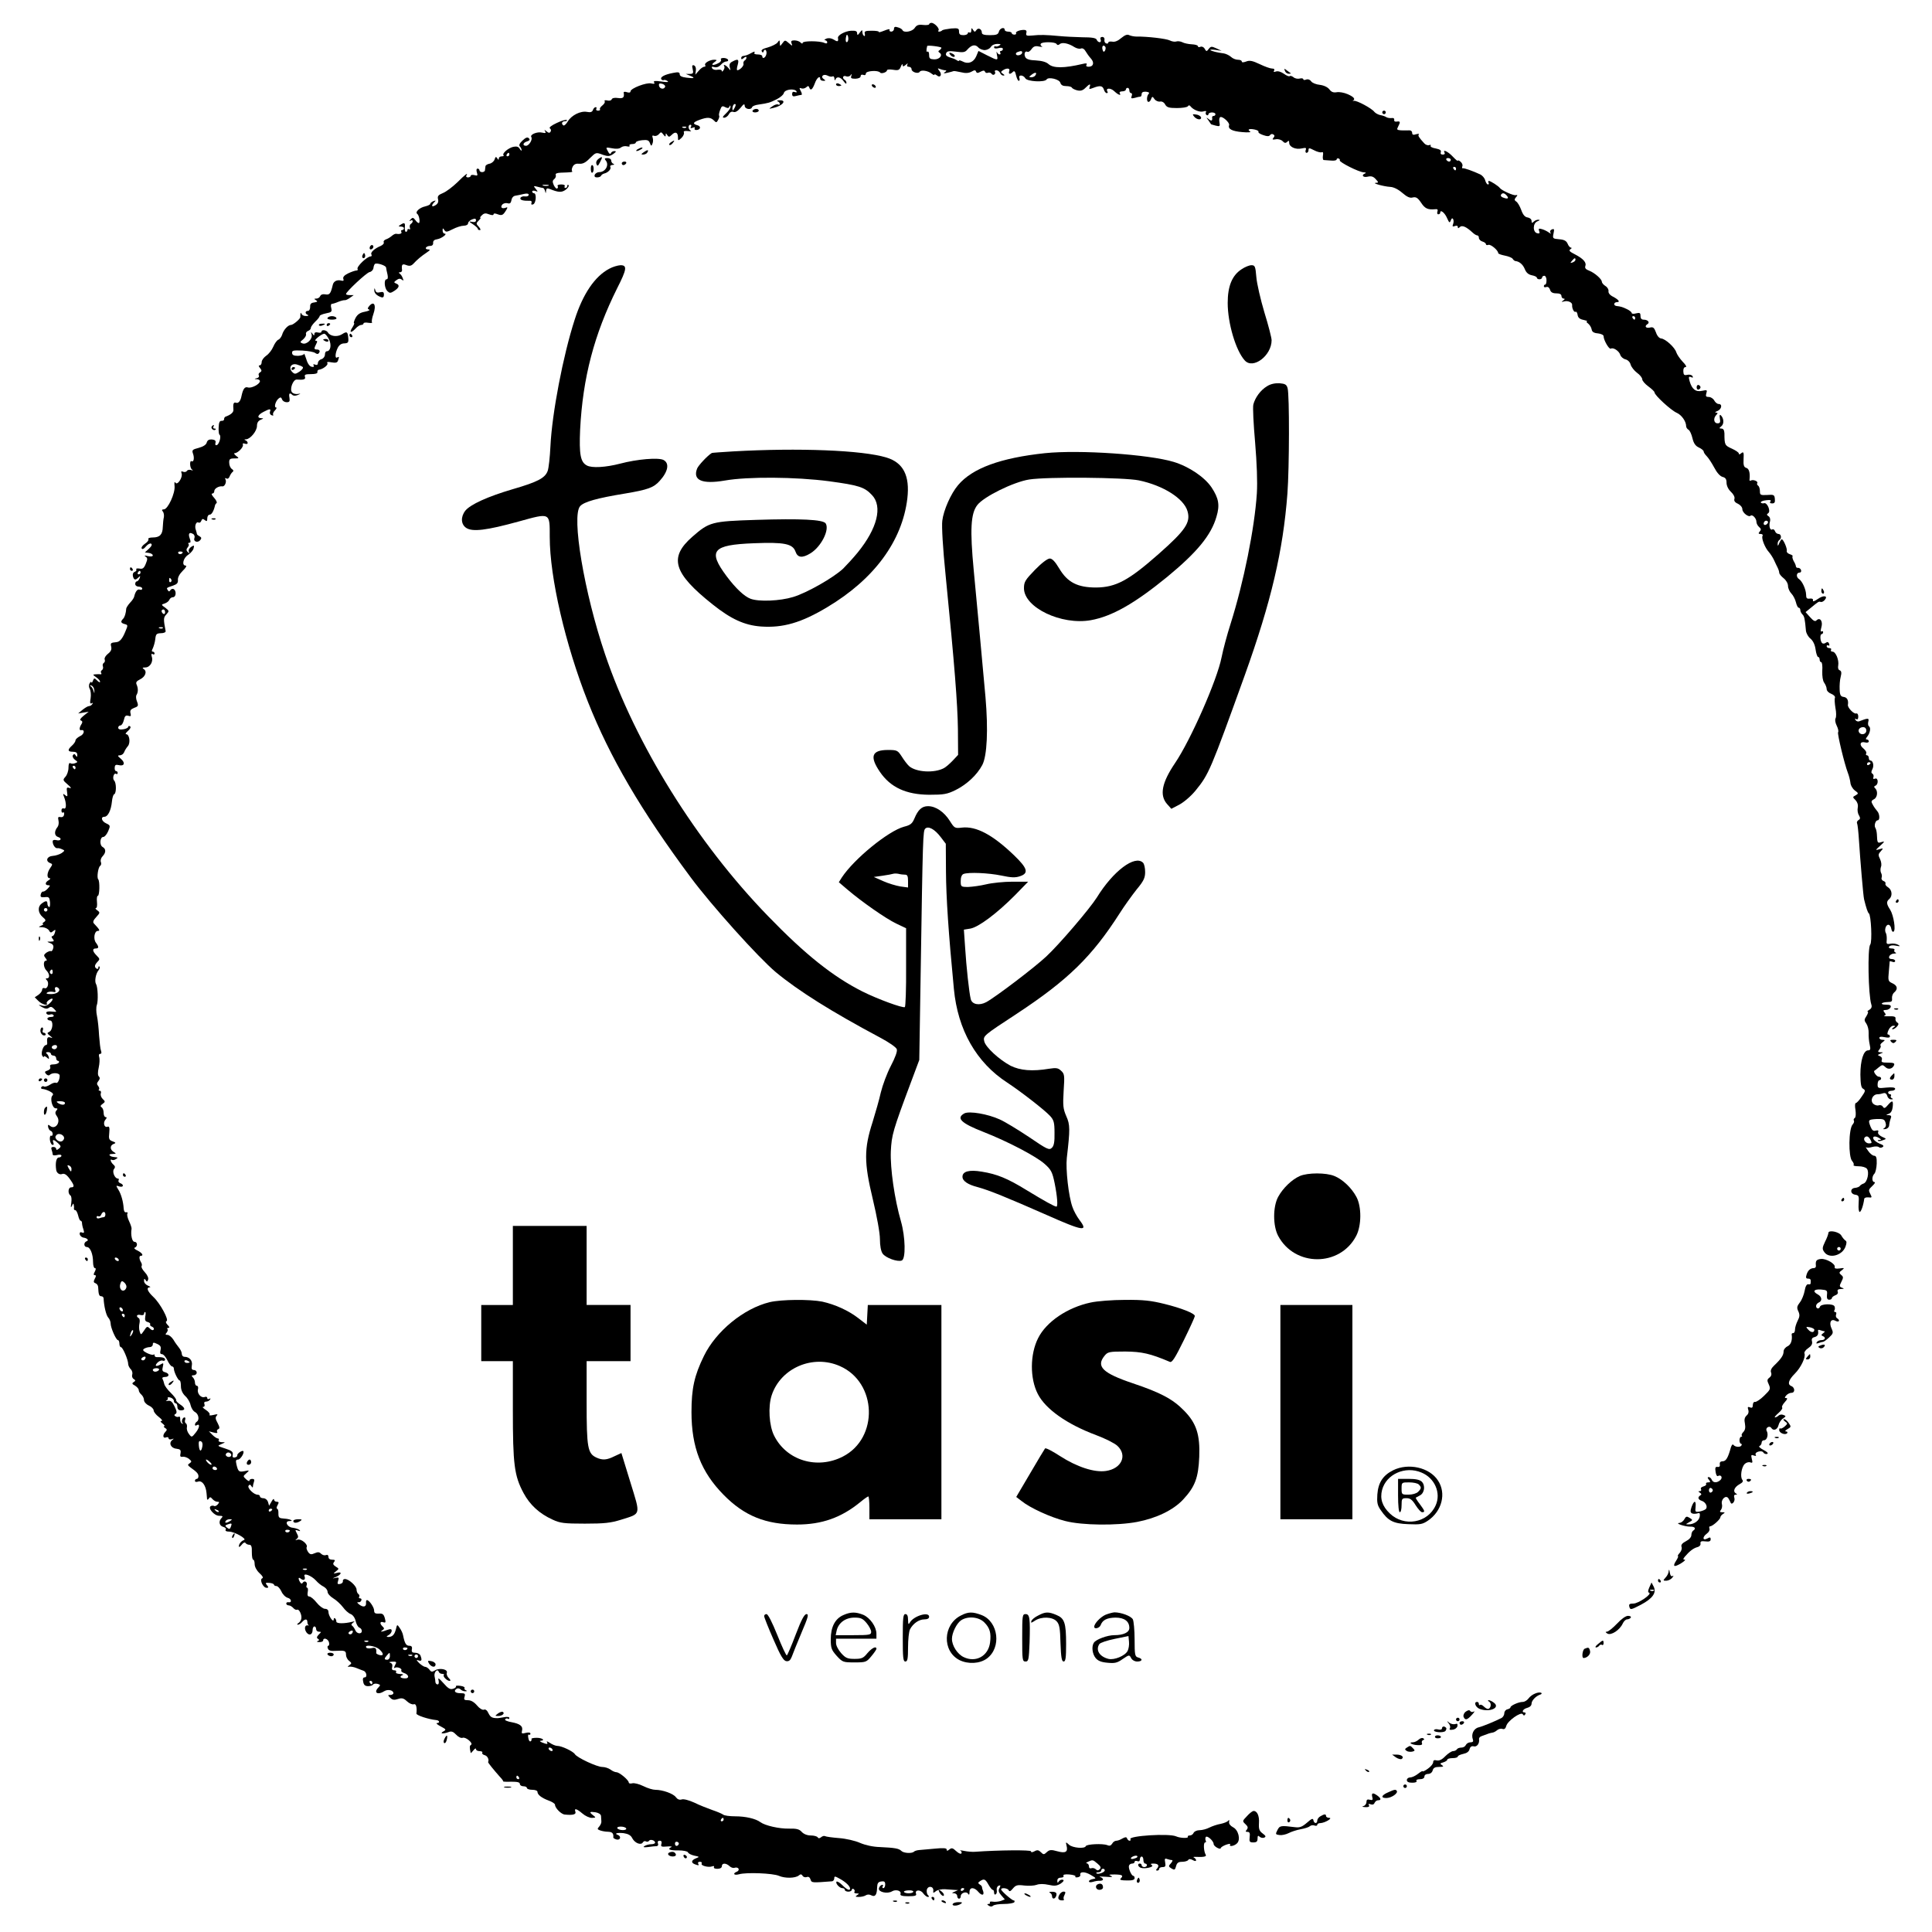 <?xml version="1.0" standalone="no"?>
<!DOCTYPE svg PUBLIC "-//W3C//DTD SVG 20010904//EN"
 "http://www.w3.org/TR/2001/REC-SVG-20010904/DTD/svg10.dtd">
<svg version="1.0" xmlns="http://www.w3.org/2000/svg"
 width="1100pt" height="1100pt" viewBox="0 0 1100 1100"
 preserveAspectRatio="xMidYMid meet">
<g transform="translate(0,1100) scale(0.1,-0.1)"
fill="#000000" stroke="none">
<path d="M5290 10862 c0 -4 -15 -6 -34 -4 -27 3 -37 -1 -48 -17 -13 -21 -63
-30 -70 -12 -1 4 -13 12 -25 15 -17 6 -23 3 -23 -8 0 -9 -7 -16 -16 -16 -8 0
-12 5 -9 11 4 5 -10 3 -29 -5 -20 -8 -35 -12 -32 -8 2 4 -16 7 -40 7 -38 0
-44 -3 -40 -18 2 -9 0 -15 -5 -11 -5 3 -9 13 -9 22 0 13 -2 13 -15 -4 -12 -16
-14 -16 -15 -3 0 12 -9 15 -34 14 -35 -2 -78 -26 -75 -41 4 -21 -2 -24 -23
-10 -15 9 -30 11 -43 6 -11 -5 -14 -9 -7 -9 6 -1 12 -6 12 -12 0 -7 -7 -8 -17
-3 -27 12 -123 12 -123 0 0 -6 -5 -5 -12 2 -7 7 -22 12 -35 12 -17 0 -21 -4
-16 -17 6 -16 4 -16 -15 1 -22 19 -23 19 -37 0 -14 -19 -14 -19 -15 1 -1 18
-2 19 -13 3 -7 -9 -32 -21 -55 -28 -28 -7 -40 -15 -35 -22 5 -9 8 -9 11 0 6
20 21 3 15 -18 -5 -20 -23 -28 -23 -10 0 6 -12 10 -26 10 -16 0 -23 4 -18 11
4 7 -3 6 -17 -2 -24 -13 -30 -15 -49 -18 -5 0 -10 -6 -10 -12 0 -8 5 -8 15 1
9 8 15 9 15 2 0 -6 -5 -14 -11 -17 -5 -4 -8 -12 -6 -18 4 -11 -20 -36 -35 -37
-4 0 -3 14 2 30 9 33 2 37 -31 19 -14 -7 -18 -17 -14 -32 6 -20 5 -21 -8 -4
-14 17 -33 24 -23 9 2 -4 1 -14 -5 -22 -5 -8 -9 -10 -9 -4 0 6 -10 9 -24 7
-13 -3 -27 1 -31 8 -6 9 -2 11 12 7 13 -4 27 2 37 13 9 11 23 19 31 19 9 0 13
5 10 10 -3 6 -15 10 -26 10 -11 0 -18 -4 -14 -9 3 -6 -3 -15 -14 -20 -29 -16
-48 -13 -25 4 18 13 18 14 1 15 -26 0 -59 -19 -52 -31 4 -5 1 -9 -5 -9 -7 0
-21 -10 -31 -22 l-20 -23 3 24 c2 14 -3 26 -11 29 -10 3 -12 -2 -7 -22 5 -22
3 -26 -16 -27 l-23 0 24 -10 c32 -13 24 -17 -21 -11 -25 3 -38 9 -38 19 0 12
-8 14 -37 8 -48 -9 -75 -23 -68 -36 4 -5 10 -7 14 -5 4 3 13 0 21 -5 10 -7 -1
-8 -34 -3 -36 5 -47 4 -42 -5 6 -8 1 -10 -16 -6 -27 7 -118 -28 -118 -45 0 -7
-8 -9 -20 -5 -11 4 -20 3 -19 -2 5 -28 -3 -35 -32 -31 -19 3 -33 0 -36 -7 -2
-7 -13 -10 -25 -7 -12 3 -19 1 -15 -5 3 -5 -3 -15 -13 -23 -10 -8 -17 -17 -14
-22 3 -4 -2 -8 -11 -8 -9 0 -13 5 -10 10 3 6 2 10 -3 10 -6 0 -13 -7 -16 -16
-4 -12 -14 -15 -34 -11 -36 7 -88 -19 -109 -54 -9 -15 -20 -26 -25 -23 -14 9
-9 24 9 24 9 0 13 3 10 7 -4 3 -30 -4 -57 -17 -30 -14 -46 -26 -39 -31 6 -4 8
-12 4 -18 -5 -9 -11 -9 -23 1 -13 11 -14 11 -8 0 6 -10 1 -11 -17 -7 -28 7
-71 -11 -62 -25 9 -14 -13 -50 -30 -50 -22 0 -18 18 6 25 15 5 18 10 10 18 -8
8 -18 4 -36 -13 -17 -16 -22 -27 -15 -34 5 -5 10 -15 10 -21 0 -5 -5 -2 -11 8
-7 12 -17 15 -37 11 -29 -7 -65 -38 -55 -48 4 -3 -1 -6 -10 -6 -10 0 -17 -6
-17 -12 0 -10 -3 -9 -9 1 -7 11 -10 9 -15 -7 -4 -11 -17 -22 -29 -24 -12 -2
-23 -9 -23 -15 -1 -7 -2 -17 -3 -23 0 -5 -8 -10 -16 -10 -8 0 -15 5 -15 10 0
6 -5 10 -11 10 -6 0 -8 -9 -4 -21 6 -19 4 -21 -14 -16 -11 3 -21 1 -21 -4 0
-5 -7 -9 -16 -9 -8 0 -12 5 -9 10 13 21 -5 8 -51 -38 -27 -26 -64 -54 -82 -61
-27 -11 -32 -18 -28 -35 4 -15 -1 -26 -14 -34 -22 -14 -27 -3 -7 17 10 10 9
11 -5 6 -10 -4 -18 -11 -18 -15 0 -5 -13 -11 -29 -15 -33 -7 -60 -33 -45 -43
11 -8 18 -52 8 -52 -4 0 -13 8 -20 18 -11 14 -15 15 -26 3 -9 -10 -9 -12 0 -7
15 9 16 -10 1 -19 -6 -4 -8 -14 -5 -22 3 -8 1 -11 -4 -8 -6 3 -10 1 -10 -4 0
-6 -4 -11 -9 -11 -4 0 -7 11 -6 25 3 27 -2 30 -25 15 -13 -8 -12 -10 3 -10 9
0 17 -4 17 -10 0 -5 -5 -10 -11 -10 -5 0 -7 -4 -4 -10 6 -9 -8 -15 -29 -11 -5
1 -16 -4 -25 -12 -9 -8 -24 -17 -34 -20 -10 -4 -15 -11 -12 -17 3 -5 -4 -14
-17 -20 -36 -15 -61 -38 -53 -49 3 -6 1 -11 -5 -11 -20 0 -82 -59 -74 -72 3
-4 0 -8 -6 -8 -7 0 -28 -7 -47 -16 -23 -11 -32 -22 -28 -32 4 -10 0 -13 -14
-9 -22 5 -41 -4 -46 -24 -12 -51 -18 -59 -42 -55 -15 3 -26 -1 -30 -10 -3 -8
-13 -14 -22 -14 -13 0 -14 -2 -2 -9 11 -7 9 -10 -10 -13 -18 -2 -24 -9 -23
-25 0 -13 -5 -23 -13 -23 -17 0 -17 -17 0 -23 6 -3 2 -6 -10 -6 -12 -1 -24 5
-26 12 -5 11 -7 7 -7 -18 0 -11 -41 -45 -53 -45 -17 0 -43 -28 -51 -57 -4 -11
-13 -24 -21 -27 -8 -3 -21 -21 -29 -40 -8 -19 -26 -42 -40 -51 -14 -10 -26
-26 -26 -36 0 -11 -5 -19 -11 -19 -8 0 -7 -5 2 -16 10 -13 10 -17 0 -24 -8 -4
-11 -12 -7 -18 3 -6 -2 -13 -11 -15 -17 -4 -17 -5 0 -6 9 0 17 -5 17 -11 0
-17 -48 -42 -68 -36 -18 6 -28 -7 -37 -49 -5 -28 -18 -43 -31 -38 -14 5 -18
-6 -15 -39 2 -15 -14 -29 -44 -40 -5 -1 -9 -8 -9 -14 1 -6 -6 -11 -14 -10 -11
1 -16 -9 -17 -37 -1 -21 1 -40 5 -42 11 -7 -1 -53 -15 -59 -8 -3 -11 2 -8 13
3 12 -3 17 -20 19 -17 1 -26 -4 -30 -18 -3 -12 -20 -23 -46 -30 -36 -9 -39
-13 -32 -33 9 -24 4 -50 -8 -43 -12 8 -11 -38 2 -47 8 -6 6 -7 -5 -3 -10 3
-20 1 -24 -5 -3 -6 -13 -8 -21 -5 -11 5 -13 2 -9 -9 8 -22 -24 -71 -35 -53 -6
8 -7 0 -5 -20 4 -40 -38 -132 -61 -132 -11 0 -13 -4 -6 -12 6 -7 8 -22 6 -33
-3 -11 -5 -36 -6 -55 -1 -43 -17 -60 -57 -60 -17 0 -29 -4 -25 -10 3 -5 -6
-17 -20 -26 -13 -9 -22 -21 -18 -27 4 -6 13 -2 24 12 10 12 23 19 29 16 8 -5
3 -15 -12 -29 l-23 -21 23 -3 c12 -2 22 -8 22 -14 0 -6 -11 -8 -28 -4 -18 5
-23 4 -13 -3 12 -8 12 -14 1 -41 -10 -25 -18 -31 -36 -27 -13 2 -21 0 -18 -5
3 -4 -1 -11 -9 -14 -9 -3 -13 -13 -10 -25 6 -22 14 -24 32 -6 10 10 11 9 6 -5
-4 -10 -11 -18 -16 -18 -5 0 -9 -7 -9 -15 0 -8 9 -15 20 -15 11 0 20 -5 20
-11 0 -6 -6 -9 -14 -6 -13 5 -25 -10 -32 -40 -1 -6 -11 -22 -23 -34 -12 -13
-21 -28 -22 -33 -2 -28 -9 -50 -18 -59 -16 -16 -13 -24 9 -30 19 -5 19 -7 4
-42 -17 -42 -32 -59 -51 -61 -32 -3 -35 -5 -30 -25 4 -16 -1 -28 -18 -41 -13
-10 -22 -25 -19 -32 3 -8 1 -17 -5 -20 -6 -4 -8 -13 -5 -20 3 -8 0 -17 -5 -21
-6 -3 -9 -11 -5 -16 3 -5 2 -9 -3 -8 -4 1 -17 1 -28 0 -18 -1 -18 -2 3 -17 12
-8 22 -20 22 -25 0 -6 -8 -3 -17 7 -16 15 -17 15 -24 -2 -4 -11 -8 -14 -8 -9
-1 6 -5 3 -10 -4 -6 -9 -6 -22 0 -33 6 -10 8 -35 5 -54 -5 -25 -3 -33 6 -28 7
4 8 3 4 -4 -4 -7 -13 -12 -19 -12 -7 0 -23 -10 -37 -21 l-25 -21 30 5 30 5
-29 -23 c-18 -15 -24 -24 -15 -27 8 -3 10 -9 4 -19 -14 -21 -15 -39 -3 -36 23
5 18 -24 -6 -34 -14 -7 -26 -18 -26 -24 0 -7 -9 -20 -20 -30 -27 -24 -25 -35
5 -35 17 0 25 -5 25 -17 0 -14 -2 -15 -9 -4 -6 10 -10 10 -16 1 -4 -6 1 -17
11 -25 18 -13 18 -14 2 -20 -9 -4 -22 -4 -28 0 -6 4 -10 -6 -10 -26 0 -18 -8
-41 -17 -51 -16 -18 -16 -20 12 -44 20 -17 24 -24 11 -20 -16 5 -18 2 -14 -24
4 -25 2 -28 -11 -17 -12 10 -14 9 -7 -8 15 -37 15 -74 0 -68 -9 3 -14 -2 -14
-12 0 -9 4 -14 9 -11 5 4 8 -2 6 -11 -1 -11 -9 -17 -20 -15 -14 3 -16 -1 -12
-19 3 -13 1 -29 -5 -37 -20 -24 -19 -50 2 -57 26 -8 16 -25 -10 -18 -13 3 -20
0 -20 -8 0 -19 15 -40 26 -38 5 1 17 -1 27 -6 17 -7 17 -8 -2 -22 -11 -7 -34
-15 -51 -16 -33 -2 -43 -30 -14 -41 14 -5 14 -8 0 -28 -19 -27 -21 -58 -3 -58
6 0 4 -5 -5 -11 -22 -12 -23 -29 -3 -29 12 0 12 -3 -3 -19 -9 -10 -21 -18 -26
-17 -6 1 -12 -7 -14 -17 -3 -14 2 -17 23 -15 24 3 27 -1 30 -29 1 -18 -1 -30
-6 -27 -5 3 -9 12 -9 20 0 17 -10 17 -32 0 -25 -18 -22 -54 5 -77 19 -16 20
-20 7 -29 -8 -5 -10 -10 -5 -11 6 0 1 -4 -10 -9 -18 -8 -17 -9 7 -9 15 -1 31
-9 37 -18 7 -14 12 -15 24 -4 13 10 15 9 10 -8 -3 -12 -10 -21 -15 -21 -6 0
-5 -7 2 -15 10 -13 9 -15 -11 -16 -24 0 -24 0 -2 -9 15 -6 20 -15 16 -29 -3
-12 -9 -19 -13 -16 -4 2 -15 -2 -26 -9 -15 -12 -16 -16 -5 -30 9 -11 10 -16 2
-16 -16 0 -14 -39 4 -56 18 -18 20 -44 3 -44 -9 0 -9 -3 -1 -11 15 -15 4 -52
-13 -45 -8 3 -14 -1 -14 -9 0 -8 -9 -20 -21 -29 l-21 -14 21 -21 c20 -20 58
-30 47 -13 -2 4 4 13 15 20 25 16 25 0 0 -22 -13 -12 -28 -16 -43 -11 -22 6
-22 5 2 -9 18 -10 28 -11 38 -4 10 8 17 7 30 -6 16 -17 16 -18 -3 -16 -34 4
-46 0 -40 -11 4 -6 13 -8 21 -5 7 3 16 1 19 -4 4 -6 -3 -10 -14 -10 -12 0 -21
-4 -21 -10 0 -5 7 -10 15 -10 21 0 16 -57 -5 -65 -13 -6 -12 -9 5 -22 16 -13
17 -15 3 -10 -17 6 -22 -2 -19 -30 1 -7 -2 -13 -7 -13 -15 0 -31 -46 -21 -61
5 -8 9 -10 9 -5 0 5 7 3 16 -4 12 -11 15 -11 12 1 -2 8 -7 17 -13 21 -6 4 -2
8 8 8 9 0 17 -4 17 -10 0 -5 7 -10 15 -10 8 0 15 -7 15 -15 0 -8 5 -15 11 -15
5 0 7 -5 4 -10 -3 -5 -17 -10 -30 -10 -17 0 -23 -4 -19 -14 3 -9 -3 -17 -15
-21 -17 -5 -18 -9 -8 -20 7 -8 16 -10 21 -4 16 14 56 11 56 -5 0 -24 -12 -46
-21 -41 -5 3 -20 -1 -33 -10 -14 -9 -30 -14 -35 -11 -5 4 -12 2 -16 -4 -3 -5
0 -10 8 -10 8 0 26 -6 40 -13 19 -10 23 -17 16 -24 -16 -16 -1 -73 18 -73 12
0 13 -3 4 -13 -8 -10 -7 -18 3 -32 25 -34 -9 -80 -39 -55 -10 9 -13 7 -11 -6
2 -10 8 -20 14 -22 7 -2 12 -10 12 -18 0 -9 -4 -13 -9 -10 -4 3 -8 -7 -7 -21
1 -14 7 -28 14 -31 7 -2 10 2 6 12 -8 21 2 20 27 -3 17 -16 18 -19 4 -31 -10
-8 -15 -9 -15 -1 0 6 -7 11 -16 11 -11 0 -14 -5 -10 -16 3 -9 6 -20 6 -26 0
-6 10 -8 25 -4 14 4 25 2 25 -4 0 -5 -7 -10 -15 -10 -14 0 -21 -31 -15 -70 2
-18 19 -30 34 -24 14 5 28 -5 49 -36 21 -30 21 -40 2 -40 -17 0 -20 -35 -4
-46 6 -4 8 -21 5 -43 -4 -26 -3 -30 4 -16 6 14 9 16 10 5 2 -8 2 -18 1 -22 0
-5 3 -8 8 -8 5 0 12 -14 16 -30 4 -17 10 -30 14 -30 4 0 8 -6 8 -12 0 -7 3
-24 8 -37 6 -19 4 -23 -8 -18 -10 4 -14 0 -13 -10 2 -9 11 -17 20 -19 24 -3
34 -16 19 -21 -18 -7 -16 -33 2 -33 19 0 35 -40 35 -86 0 -19 5 -34 10 -34 7
0 7 -6 0 -20 -8 -14 -8 -20 0 -20 8 0 8 -6 0 -20 -8 -16 -8 -22 4 -26 8 -3 15
-13 15 -22 2 -41 5 -52 18 -52 7 0 13 -6 13 -12 2 -43 14 -95 26 -109 8 -8 14
-24 14 -34 0 -24 31 -95 42 -95 4 0 8 -9 8 -20 0 -11 4 -20 9 -20 10 0 41 -72
41 -96 0 -8 7 -22 15 -30 8 -8 11 -22 8 -30 -3 -9 0 -20 8 -25 12 -8 12 -10 0
-18 -11 -7 -9 -11 8 -20 11 -7 21 -18 21 -25 0 -8 7 -19 15 -26 8 -7 15 -21
15 -31 0 -10 12 -24 27 -31 16 -7 28 -20 28 -28 0 -8 13 -25 29 -37 17 -13 24
-23 16 -23 -9 0 -7 -5 6 -15 10 -8 15 -15 9 -15 -5 0 -3 -5 5 -10 12 -7 12
-12 2 -22 -17 -17 -15 -39 3 -32 8 4 15 1 15 -5 0 -6 8 -8 18 -5 13 5 14 4 4
-4 -23 -16 -10 -47 22 -50 23 -3 27 -7 24 -26 -4 -17 -1 -22 11 -20 9 2 25 -3
36 -11 17 -14 18 -17 5 -26 -13 -8 -12 -11 5 -24 37 -26 45 -36 45 -50 0 -8
-4 -15 -10 -15 -5 0 -10 -5 -10 -11 0 -6 8 -8 19 -4 22 7 43 -22 47 -65 1 -14
3 -29 3 -35 1 -5 5 -4 10 3 6 10 10 10 21 -3 7 -8 19 -15 27 -15 13 0 13 -3 3
-15 -7 -8 -16 -12 -21 -9 -5 3 -13 2 -19 -1 -18 -11 20 -55 48 -55 20 0 23 -3
14 -12 -19 -19 -14 -45 9 -51 12 -3 18 -10 14 -16 -4 -7 4 -11 19 -11 31 0
105 -42 85 -48 -16 -6 -29 -22 -29 -37 1 -5 7 -1 16 10 9 12 18 16 22 10 4 -6
14 -10 22 -10 11 0 15 -11 14 -43 0 -23 3 -42 8 -42 4 0 8 -11 8 -25 0 -15 11
-36 27 -51 18 -16 24 -27 16 -30 -17 -7 5 -54 25 -54 12 0 12 3 2 15 -11 13
-8 15 14 13 14 -1 26 -6 26 -10 0 -4 6 -8 14 -8 8 0 20 -14 28 -30 7 -17 23
-33 36 -37 22 -5 26 -30 3 -25 -6 1 -11 -2 -11 -8 0 -5 6 -10 14 -10 7 0 19
-7 26 -15 7 -8 16 -12 21 -10 11 7 28 -27 25 -49 -1 -10 -9 -22 -17 -27 -8 -5
-9 -9 -3 -9 6 0 17 7 24 15 16 19 30 19 30 1 0 -8 3 -16 7 -19 5 -2 3 -2 -4
-1 -18 4 -22 -20 -8 -40 16 -21 35 -13 35 15 0 10 5 19 10 19 6 0 10 -7 10
-15 0 -8 7 -15 16 -15 14 0 14 -2 -1 -16 -12 -13 -13 -19 -5 -24 9 -6 9 -9 -1
-13 -8 -3 -4 -6 9 -6 12 -1 22 4 22 9 0 19 28 10 33 -10 3 -11 1 -20 -4 -20
-4 0 -6 -7 -2 -16 4 -11 17 -15 42 -13 55 3 61 1 61 -22 0 -12 8 -28 18 -35
15 -12 15 -15 2 -24 -13 -10 -13 -11 0 -9 8 1 26 -2 40 -8 14 -6 31 -12 39
-15 18 -5 24 -38 7 -38 -9 0 -12 -9 -8 -25 3 -18 11 -25 28 -25 12 0 25 4 28
9 3 5 15 7 26 4 17 -5 17 -7 5 -20 -30 -30 -5 -46 34 -21 20 12 51 5 51 -12 0
-5 -8 -10 -17 -10 -16 0 -16 -1 -1 -16 12 -13 23 -14 44 -7 22 7 32 5 51 -13
14 -13 31 -20 39 -17 13 5 19 -17 15 -53 -1 -10 70 -33 112 -37 19 -1 24 -17
5 -17 -7 -1 2 -9 21 -19 32 -17 33 -19 15 -29 -23 -13 -1 -15 31 -3 15 6 26 2
42 -15 13 -14 28 -21 37 -18 17 7 62 -31 48 -40 -9 -5 -9 -15 -2 -46 0 -3 7 4
15 14 8 11 15 14 15 8 0 -7 9 -12 21 -12 11 0 18 -4 15 -9 -3 -5 3 -11 14 -14
16 -4 26 -26 19 -39 -2 -3 35 -48 67 -84 12 -12 20 -24 19 -26 -2 -2 19 -3 46
-2 35 0 49 -3 49 -13 0 -7 9 -13 20 -13 11 0 20 -4 20 -10 0 -5 14 -10 30 -10
17 0 30 -5 30 -11 0 -17 23 -35 63 -50 20 -7 37 -18 37 -24 0 -19 36 -55 56
-56 46 -5 66 1 60 16 -8 22 7 18 40 -10 16 -14 40 -25 54 -25 23 1 24 2 8 14
-25 19 -22 23 12 18 18 -3 31 -11 32 -21 0 -9 2 -23 2 -31 1 -8 -5 -21 -12
-29 -12 -13 -12 -16 4 -22 11 -4 31 -8 47 -8 24 -1 31 -10 29 -32 -1 -4 8 -9
18 -12 22 -6 29 18 8 26 -24 8 -3 14 33 10 26 -4 41 -12 49 -29 15 -28 49 -41
60 -24 4 7 12 10 18 6 6 -3 13 -2 17 3 7 12 35 3 35 -10 0 -5 -10 -9 -22 -9
-13 0 -30 -5 -38 -10 -11 -7 -5 -9 20 -6 19 3 41 5 49 5 7 1 11 7 7 16 -3 9 0
15 10 15 10 0 13 -6 10 -18 -5 -15 -1 -18 31 -15 21 2 32 0 26 -3 -26 -12 -11
-20 38 -19 30 0 53 -5 56 -11 2 -7 19 -15 36 -19 30 -6 31 -7 10 -15 -27 -11
-30 -25 -7 -34 22 -8 26 -8 19 4 -3 6 1 10 10 10 9 0 13 -4 10 -10 -7 -12 39
-24 60 -16 9 3 13 2 10 -4 -3 -6 5 -10 19 -10 16 0 26 6 26 15 0 19 24 19 44
0 8 -8 21 -12 29 -9 8 3 18 1 22 -5 3 -6 -1 -14 -9 -17 -27 -11 -17 -23 12
-15 41 12 193 6 227 -9 35 -15 93 -14 113 2 10 9 16 8 22 -2 4 -7 15 -10 23
-7 10 4 18 -1 22 -14 6 -19 7 -19 123 -10 6 1 12 8 12 17 0 13 4 13 32 -3 33
-18 57 -41 58 -55 0 -15 -18 -7 -44 19 -14 14 -29 23 -33 20 -8 -9 17 -37 33
-37 8 0 14 -4 14 -10 0 -5 9 -10 20 -10 11 0 20 5 20 11 0 5 5 7 10 4 6 -4 8
-11 5 -16 -4 -5 2 -9 12 -9 15 0 16 -2 3 -10 -12 -8 -10 -10 10 -10 14 0 32 4
39 9 9 6 22 6 32 0 22 -11 32 3 33 46 1 23 6 31 24 33 17 3 22 -2 22 -17 0
-12 -5 -21 -11 -21 -5 0 -7 5 -3 11 4 7 1 10 -6 7 -7 -2 -14 -11 -16 -20 -3
-21 50 -32 75 -16 22 13 55 3 48 -15 -3 -9 9 -13 44 -13 38 0 48 3 45 13 -10
24 24 27 40 4 8 -11 20 -21 27 -21 8 0 8 3 0 11 -6 6 -8 20 -6 30 7 25 39 20
37 -5 -2 -15 0 -15 15 -3 9 7 32 12 51 11 19 -1 44 -3 55 -4 l20 -1 -20 -9
c-17 -7 -17 -9 -2 -9 9 -1 17 -8 17 -16 0 -8 5 -15 10 -15 6 0 10 6 10 14 0
19 32 30 42 14 5 -9 8 -6 8 10 0 29 27 29 51 0 20 -23 35 -19 26 7 -4 8 -6 18
-6 21 0 4 -5 11 -13 15 -11 7 -10 11 2 19 23 15 30 12 48 -20 9 -16 20 -30 25
-30 4 0 7 -7 7 -16 0 -8 4 -13 9 -9 6 3 8 14 6 24 -2 11 3 22 11 25 11 4 12 2
5 -13 -8 -14 -6 -24 10 -42 l20 -23 -23 -9 c-13 -4 -33 -6 -45 -4 -12 2 -20 0
-17 -4 3 -5 -1 -9 -8 -9 -9 0 -9 -3 2 -10 9 -6 18 -6 24 0 6 6 34 10 62 10 29
0 56 5 59 10 3 6 2 10 -3 10 -10 0 -72 54 -72 63 0 12 38 7 43 -5 4 -9 11 -6
24 10 16 19 25 22 65 17 25 -3 57 -1 70 4 16 6 41 6 68 0 35 -8 47 -6 69 7 17
12 21 19 12 22 -7 2 -17 -2 -22 -9 -7 -11 -9 -10 -9 4 0 11 8 17 21 17 11 0
17 5 14 10 -4 7 8 10 33 8 22 -2 38 -7 35 -11 -3 -5 3 -7 13 -5 9 1 16 7 15
12 -6 21 24 22 58 2 33 -19 34 -21 14 -24 -13 -2 -23 -8 -23 -13 0 -6 9 -7 23
-3 12 4 30 7 40 6 9 0 17 3 17 8 0 5 -8 11 -17 14 -10 3 5 3 32 1 35 -3 44 -2
30 5 -16 7 -11 8 23 8 43 -1 50 -6 32 -24 -7 -7 5 -10 35 -10 31 -1 45 3 45
13 0 7 -3 13 -7 13 -11 0 -30 44 -25 58 2 7 10 12 18 12 8 0 14 4 14 10 0 5 7
7 15 4 9 -4 15 0 15 10 0 9 5 16 10 16 6 0 10 -9 10 -20 0 -11 5 -20 10 -20 6
0 10 -4 10 -10 0 -5 -7 -10 -15 -10 -8 0 -15 5 -15 10 0 6 -4 10 -10 10 -15 0
-12 -17 5 -24 23 -8 80 5 63 15 -9 6 -7 9 8 9 28 0 36 -10 23 -27 -9 -9 -8
-13 0 -13 6 0 11 5 11 10 0 6 9 10 19 10 16 0 19 5 15 26 -4 21 -2 25 11 20 9
-3 21 -6 27 -6 6 0 4 -8 -5 -18 -15 -16 -15 -19 3 -30 17 -10 20 -9 26 13 5
19 13 25 34 25 16 0 32 5 35 10 4 7 13 7 26 0 11 -7 19 -7 19 -1 0 5 -6 12
-12 15 -7 3 -2 5 12 4 44 -2 61 2 55 12 -12 19 -14 70 -4 70 6 0 7 5 4 10 -3
6 -3 15 0 21 8 11 45 -22 45 -40 0 -6 9 -15 20 -21 11 -6 20 -7 20 -3 0 5 14
14 30 20 17 6 28 7 24 2 -9 -15 23 -10 39 6 22 21 8 77 -23 92 -15 8 -24 20
-22 30 2 11 0 14 -5 7 -4 -6 -24 -14 -43 -18 -19 -3 -48 -13 -64 -21 -15 -8
-41 -15 -56 -15 -16 0 -30 -7 -34 -15 -3 -8 -13 -15 -21 -15 -9 0 -14 -3 -12
-7 7 -10 -43 -9 -67 2 -41 18 -272 3 -260 -16 3 -5 1 -9 -5 -9 -5 0 -11 6 -14
13 -3 9 -9 9 -26 0 -11 -7 -27 -13 -35 -13 -8 0 -19 -7 -24 -17 -7 -11 -15
-14 -28 -8 -25 10 -118 6 -122 -6 -6 -16 -75 -10 -95 8 -19 17 -20 17 -15 -3
10 -38 -4 -47 -52 -34 -35 10 -45 9 -60 -5 -16 -15 -19 -15 -34 0 -12 12 -20
14 -36 5 -13 -7 -20 -7 -20 0 0 8 -182 7 -320 -3 -14 -1 -41 1 -60 5 -19 4
-29 4 -22 1 6 -2 9 -9 6 -15 -4 -5 -16 0 -30 13 -19 18 -26 20 -39 9 -11 -9
-15 -9 -15 0 0 8 -18 10 -67 5 -38 -3 -78 -7 -90 -8 -12 -1 -25 -5 -29 -9 -12
-12 -59 -9 -72 4 -14 14 -37 18 -122 22 -40 1 -84 11 -114 24 -27 12 -79 24
-118 27 -39 3 -75 8 -80 11 -5 3 -15 1 -23 -6 -9 -7 -15 -8 -20 0 -3 5 -21 10
-39 10 -20 0 -40 8 -51 20 -14 16 -30 20 -74 19 -55 -1 -135 17 -162 37 -27
20 -85 33 -142 33 -32 0 -64 4 -70 10 -7 5 -35 17 -62 26 -28 10 -74 28 -102
42 -31 14 -61 22 -72 18 -13 -4 -24 1 -33 13 -14 20 -75 42 -117 42 -14 0 -44
9 -68 21 -24 12 -53 19 -63 16 -11 -3 -20 -1 -20 4 0 14 -52 58 -70 59 -8 0
-24 7 -34 15 -11 8 -32 15 -47 15 -30 0 -144 53 -156 73 -10 16 -75 47 -100
47 -10 0 -29 8 -42 17 -14 9 -21 11 -17 5 8 -14 0 -14 -29 -2 -11 5 -14 9 -7
9 29 2 9 17 -22 17 -19 0 -33 -3 -30 -7 2 -4 0 -10 -5 -13 -5 -3 -11 5 -13 19
-3 13 -1 22 3 19 5 -3 9 0 9 6 0 6 -10 8 -27 4 -22 -6 -25 -4 -21 12 7 26 -11
40 -60 49 -23 4 -40 11 -36 16 3 5 10 7 15 4 5 -4 9 -2 9 4 0 6 -13 8 -32 4
-18 -3 -35 -6 -38 -5 -29 0 -38 6 -49 28 -7 16 -17 24 -26 20 -8 -3 -25 7 -39
24 -16 19 -34 30 -51 30 -22 0 -25 3 -20 20 5 17 2 20 -24 20 -31 0 -41 13
-20 26 6 3 16 1 22 -5 6 -6 18 -11 27 -10 10 0 11 2 2 6 -6 2 -10 8 -7 13 3 4
-8 10 -25 12 -16 2 -27 1 -24 -3 2 -4 -5 -11 -17 -14 -16 -5 -28 2 -54 32 -27
30 -33 33 -28 16 3 -14 1 -23 -6 -23 -6 0 -11 6 -12 13 0 6 -2 22 -5 34 -4 23
17 45 24 25 2 -7 11 -12 20 -12 8 0 13 -3 9 -6 -8 -8 18 -34 33 -34 7 0 5 7
-5 16 -9 9 -14 23 -11 30 8 20 -42 30 -67 14 -17 -10 -22 -10 -32 4 -7 9 -18
16 -24 16 -7 0 -22 10 -34 21 -17 17 -18 21 -5 16 19 -7 22 1 12 27 -3 9 -17
16 -29 16 -18 0 -23 5 -20 20 3 14 -2 20 -15 20 -18 0 -26 14 -35 59 -2 12
-11 31 -19 42 -15 22 -15 22 -22 -7 -8 -31 -20 -44 -44 -44 -12 1 -11 3 3 11
9 5 17 16 17 24 0 11 -6 12 -26 5 -31 -12 -44 -13 -26 -1 11 7 11 11 -2 23
-17 17 -11 29 9 21 11 -3 12 2 6 24 -6 22 -13 28 -34 26 -21 -1 -27 3 -27 18
0 18 -28 59 -41 59 -4 0 -6 -7 -5 -16 2 -23 -16 -27 -39 -9 -11 8 -14 14 -6
13 7 -2 16 3 18 10 3 6 0 12 -7 12 -6 0 -9 4 -5 9 3 5 1 12 -5 16 -5 3 -10 15
-10 25 0 20 -44 60 -66 60 -8 0 -13 -5 -12 -12 2 -6 -5 -14 -15 -16 -15 -3
-18 0 -12 18 6 19 4 21 -17 16 -18 -4 -17 -3 5 6 32 14 36 32 5 23 -22 -6 -22
-5 -5 9 18 14 18 15 -2 27 -15 10 -17 16 -9 26 8 10 5 13 -11 13 -13 0 -21 6
-21 16 0 10 -6 14 -15 10 -8 -3 -20 1 -27 8 -10 10 -18 11 -36 3 -20 -9 -27
-8 -38 7 -7 11 -11 23 -8 27 9 16 -32 50 -52 43 -14 -4 -15 -3 -5 4 10 8 11
14 1 32 -11 21 -10 22 6 16 13 -5 16 -4 9 3 -5 5 -23 11 -39 13 -31 3 -48 38
-18 38 29 0 3 12 -30 14 -29 2 -33 5 -33 29 1 15 -3 27 -7 27 -5 0 -4 9 2 20
9 16 8 20 -5 20 -8 0 -15 6 -15 13 -1 6 -7 1 -14 -12 l-14 -24 -6 21 c-4 13
-16 22 -27 22 -10 0 -19 5 -19 10 0 6 -6 10 -13 10 -22 0 -60 38 -52 51 6 8
10 8 16 -2 6 -9 9 -10 9 -2 0 6 3 18 6 27 4 11 1 16 -10 16 -9 0 -16 -4 -16
-10 0 -5 -8 -2 -19 8 -18 17 -18 17 1 34 20 18 19 18 -10 12 -32 -6 -36 -3
-46 39 -5 21 -3 27 9 27 14 0 38 39 30 48 -6 7 -37 -15 -34 -24 1 -5 -5 -10
-14 -12 -11 -2 -15 2 -12 16 3 16 -6 23 -43 35 -46 15 -46 15 -22 25 25 11 25
11 2 11 -13 1 -20 5 -17 11 3 6 1 10 -4 10 -6 0 -20 9 -31 20 l-21 21 27 -7
c18 -5 25 -3 20 4 -3 6 0 12 6 15 10 3 9 12 -3 35 -13 23 -14 33 -5 42 8 9 4
10 -19 4 -16 -4 -27 -3 -22 1 4 5 -5 17 -20 27 -16 10 -23 18 -16 18 7 0 10 7
7 15 -4 9 0 15 9 15 9 0 19 5 23 12 4 7 3 8 -4 4 -7 -4 -12 -2 -12 4 0 7 -7
10 -15 6 -20 -7 -44 20 -38 44 3 11 0 20 -6 20 -6 0 -11 8 -11 18 0 10 -5 23
-12 30 -9 9 -8 12 5 12 9 0 17 7 17 15 0 8 -7 15 -16 15 -12 0 -15 7 -12 25 6
27 -13 50 -41 50 -9 0 -16 7 -16 17 0 9 -7 24 -16 35 -8 10 -23 30 -32 46 -10
15 -25 27 -33 27 -13 0 -14 3 -5 13 6 8 8 17 4 20 -3 4 -1 7 6 7 8 0 6 6 -5
17 -10 10 -12 19 -6 21 16 5 -36 102 -75 138 -34 32 -42 54 -20 55 6 0 2 4
-10 9 -13 5 -23 17 -23 27 0 14 2 15 9 5 7 -11 9 -11 14 2 4 9 -4 27 -18 42
-14 15 -22 30 -19 35 3 5 2 15 -3 22 -11 18 -12 37 -2 37 19 0 8 17 -18 30
-16 7 -23 15 -15 17 17 7 15 33 -3 33 -13 0 -22 40 -16 74 1 5 -5 24 -14 43
-9 18 -13 38 -10 43 4 6 1 9 -7 8 -8 -2 -13 7 -14 22 -2 37 -14 82 -31 108
-14 23 -13 24 6 17 24 -7 29 10 5 19 -8 3 -12 10 -9 16 3 5 2 10 -4 10 -18 0
-34 40 -22 54 8 10 7 17 -4 26 -15 13 -21 35 -7 26 4 -2 14 -1 22 5 11 6 11 9
3 10 -28 3 -32 4 -39 12 -4 4 4 7 17 7 21 1 22 2 7 11 -23 13 -23 38 -1 46 14
5 13 8 -6 15 -20 7 -23 14 -19 48 3 30 0 39 -10 35 -18 -7 -27 22 -12 40 9 10
9 15 1 15 -6 0 -11 11 -11 24 0 14 -5 28 -12 32 -8 5 -6 11 6 19 16 12 16 14
0 29 -9 9 -13 23 -10 31 3 8 0 15 -6 15 -6 0 -8 3 -5 7 4 3 2 12 -4 20 -9 10
-8 17 1 28 9 11 10 19 3 26 -7 7 -7 24 -1 51 5 22 6 49 3 59 -4 11 -2 19 5 19
8 0 9 7 5 18 -4 9 -8 49 -11 87 -2 39 -7 88 -12 111 -5 22 -5 50 -1 61 9 24 6
103 -4 120 -10 15 -2 60 14 79 6 8 9 17 5 21 -3 3 -6 1 -6 -6 0 -7 -4 -9 -10
-6 -14 9 -12 21 5 39 14 14 14 17 -5 36 -24 24 -26 40 -5 40 18 0 19 9 1 33
-16 21 -9 67 11 67 14 0 11 7 -22 42 -8 8 -4 19 13 37 22 24 22 26 6 38 -10 7
-13 13 -8 13 6 0 8 16 6 35 -2 19 0 35 5 35 10 0 12 84 2 94 -9 10 0 69 11 76
6 4 8 14 4 23 -3 9 1 23 10 32 20 21 20 42 0 53 -19 11 -15 57 4 57 8 0 20 15
28 33 13 31 12 33 -11 44 -27 12 -34 38 -10 38 19 0 37 36 42 85 2 22 8 42 13
43 13 5 13 65 0 78 -12 12 -2 47 11 38 5 -3 9 0 9 5 0 6 -4 11 -9 11 -6 0 -9
9 -8 20 1 15 6 18 23 14 32 -8 39 13 12 36 -20 17 -20 19 -5 20 10 0 20 8 24
18 3 9 13 25 21 34 16 19 9 68 -10 68 -6 0 -1 9 11 19 13 12 18 22 11 26 -5 3
-10 2 -10 -3 0 -5 -13 -12 -28 -14 -19 -3 -29 0 -29 9 0 7 6 13 13 13 7 0 15
14 19 30 5 24 11 29 25 25 15 -5 17 -2 13 14 -4 16 1 23 21 31 23 8 25 12 16
36 -6 14 -7 31 -3 37 10 16 10 38 1 59 -6 13 -1 20 19 30 31 15 42 46 21 59
-9 6 -7 9 9 9 27 0 47 33 37 62 -4 14 -2 18 5 14 6 -4 11 -2 11 3 0 6 -5 11
-10 11 -7 0 -7 6 0 19 5 11 12 34 14 52 3 29 7 33 32 34 16 0 28 5 27 12 -13
68 -13 77 4 95 17 19 17 20 -6 38 -24 17 -24 18 -4 24 12 4 24 13 27 21 3 8
12 15 21 15 17 0 21 35 4 46 -6 3 -15 1 -19 -6 -6 -9 -9 -9 -15 0 -8 13 -9 13
30 26 23 8 29 15 28 32 -2 14 9 34 27 52 18 17 25 30 17 30 -24 0 -14 44 14
61 14 10 29 26 31 37 5 18 3 19 -13 9 -11 -7 -17 -18 -14 -27 5 -12 4 -12 -6
-3 -9 9 -9 16 -1 26 7 8 9 17 5 20 -3 4 -1 7 5 7 8 0 9 7 2 25 -10 27 -2 38
19 25 8 -4 11 -15 8 -23 -8 -20 18 -30 33 -12 8 10 8 15 -4 22 -8 4 -15 10
-15 13 0 3 -3 13 -6 23 -9 22 2 50 15 42 6 -3 13 1 16 10 5 12 9 13 20 4 11
-9 14 -7 14 10 0 11 6 21 14 21 11 0 23 21 30 52 0 3 4 10 9 14 4 4 -3 18 -15
31 -12 13 -16 23 -10 23 7 0 12 6 12 14 0 15 27 30 46 27 14 -2 26 27 17 41
-3 7 -1 8 6 4 6 -4 14 0 18 11 4 10 11 21 17 26 7 5 6 10 -4 17 -8 5 -15 21
-15 35 -1 21 4 25 29 25 28 0 29 1 10 15 -10 8 -14 15 -8 15 18 0 51 34 47 48
-3 7 1 10 11 6 9 -3 16 -2 16 4 0 6 -6 13 -12 15 -9 4 -8 6 3 6 24 1 62 47 62
76 0 18 7 29 21 35 17 7 18 9 4 9 -27 1 -21 19 12 36 36 19 44 19 37 1 -3 -8
1 -17 9 -20 8 -3 13 -2 9 3 -3 5 2 17 11 25 8 9 11 16 6 16 -14 0 -3 37 14 51
11 9 15 8 20 -5 3 -9 15 -16 26 -16 16 0 19 5 16 25 -5 26 1 32 17 16 6 -5 18
-5 30 0 20 9 20 9 0 6 -11 -2 -26 2 -32 9 -16 16 5 75 27 73 38 -3 52 1 46 16
-4 12 3 15 34 15 26 0 39 4 37 12 -1 7 3 12 8 13 22 2 55 27 49 37 -5 8 2 9
24 5 22 -4 32 -2 36 9 8 22 7 26 -4 19 -14 -9 -12 25 3 55 8 16 21 25 37 25
21 1 25 5 23 29 -3 38 -8 41 -36 23 -27 -17 -67 -12 -80 10 -9 15 -37 18 -37
4 0 -5 -9 -7 -20 -4 -13 3 -20 0 -20 -8 0 -11 -3 -11 -11 1 -9 12 -10 12 -5
-4 8 -25 -28 -60 -52 -51 -15 6 -15 8 4 23 11 10 19 23 16 30 -2 6 3 15 12 18
9 3 16 11 16 18 0 6 12 22 25 35 14 13 25 27 25 32 0 4 16 11 36 15 31 6 35 9
30 30 -4 13 -2 24 3 24 5 0 22 5 38 12 15 6 32 10 36 9 4 -1 18 5 30 14 l21
15 -22 0 c-12 0 -22 2 -22 6 0 13 117 122 134 125 11 2 20 12 22 22 1 11 5 21
8 24 9 9 63 -8 64 -20 1 -7 4 -24 8 -39 4 -18 2 -28 -5 -28 -16 0 -13 -49 4
-67 14 -13 18 -13 40 1 29 19 32 34 10 42 -14 6 -13 8 2 19 13 10 22 10 31 3
10 -8 11 -7 5 8 -3 10 -11 22 -17 26 -7 5 -7 8 2 8 7 0 12 6 11 13 -4 31 1 37
24 28 18 -7 28 -5 40 7 22 24 46 44 76 64 21 14 22 18 8 18 -10 0 -15 5 -12
10 3 6 14 10 24 10 12 0 18 7 17 17 -1 12 7 19 23 21 25 4 62 32 42 32 -6 0
-11 8 -11 18 0 14 2 15 10 2 8 -12 14 -12 47 5 21 11 49 20 63 20 14 0 25 6
25 14 0 7 10 17 23 22 16 6 22 5 22 -5 0 -9 -8 -12 -22 -9 -21 4 -20 2 5 -14
15 -10 27 -21 27 -25 0 -5 5 -8 12 -8 6 0 4 8 -6 19 -16 17 -16 20 -1 35 9 9
14 16 10 16 -4 0 0 7 9 15 11 11 21 13 40 5 16 -6 26 -6 26 0 0 6 9 6 24 0 25
-9 31 -5 51 29 6 11 4 13 -7 8 -21 -7 -31 3 -18 19 6 6 19 10 30 7 13 -4 19 1
22 18 2 13 11 24 23 25 11 2 32 6 48 10 18 4 27 2 27 -5 0 -7 -10 -11 -22 -9
-11 2 -23 -3 -25 -9 -4 -12 16 -17 55 -16 7 1 11 -5 8 -12 -3 -9 0 -12 10 -8
16 6 20 63 4 63 -5 0 -10 4 -10 10 0 5 8 6 18 3 15 -6 16 -5 2 12 -14 17 -13
18 10 12 14 -4 28 -7 32 -7 3 0 9 -8 11 -17 4 -16 5 -16 6 1 1 13 6 16 19 11
52 -21 69 -22 93 -5 13 10 20 22 16 26 -4 4 -7 2 -7 -4 0 -7 -5 -12 -11 -12
-5 0 -7 5 -4 10 4 6 -5 10 -20 10 -14 0 -24 -4 -20 -9 3 -5 2 -12 -3 -14 -4
-3 -12 5 -19 19 -8 18 -8 26 2 34 8 6 12 17 9 24 -3 8 7 12 28 13 62 2 71 3
65 9 -3 4 -2 15 4 26 7 13 19 18 37 16 19 -2 36 6 59 30 37 36 35 36 78 20 27
-9 36 -8 56 5 18 13 19 17 7 17 -9 0 -18 -6 -20 -12 -3 -8 -10 -4 -17 11 -13
23 -13 24 24 17 23 -5 42 -3 51 5 8 6 23 9 34 6 11 -3 18 -1 14 4 -3 5 4 9 15
9 12 0 21 4 21 9 0 5 16 11 36 13 29 3 38 0 44 -16 7 -19 9 -19 15 -3 4 9 4
24 1 33 -4 11 -2 15 8 11 8 -3 20 1 27 9 12 14 14 14 26 -2 10 -13 13 -14 13
-3 0 12 2 12 9 0 8 -12 12 -12 26 2 20 20 35 14 35 -15 0 -20 1 -20 19 -4 11
10 17 24 15 31 -4 9 3 11 23 9 15 -2 22 -1 16 2 -16 7 -17 34 -2 34 5 0 7 -5
3 -12 -5 -8 -2 -9 10 -5 10 4 15 3 11 -3 -3 -6 1 -10 9 -10 24 0 30 21 7 27
-30 8 -26 17 12 31 44 16 62 15 81 -3 13 -14 16 -14 25 3 6 11 8 22 5 24 -2 3
0 17 6 32 8 23 13 25 29 16 14 -7 21 -6 24 3 4 9 6 9 6 -1 1 -7 -11 -24 -25
-37 -20 -19 -23 -25 -11 -25 9 0 21 9 27 20 6 12 16 17 26 13 10 -4 24 4 40
23 18 23 23 25 24 12 0 -19 36 -26 42 -8 2 6 19 13 38 15 54 8 62 10 102 30
20 10 39 26 41 36 6 21 61 27 72 9 3 -6 -1 -7 -9 -4 -11 4 -16 0 -16 -11 0
-13 6 -16 23 -11 12 3 26 6 30 6 4 0 3 10 -4 22 -9 17 -9 20 4 15 8 -3 20 0
27 6 10 9 14 9 17 0 8 -22 18 -14 32 22 11 32 31 48 31 25 0 -5 8 -10 18 -10
13 0 14 2 3 9 -22 14 -4 33 20 21 11 -6 24 -8 29 -5 6 3 10 -2 11 -12 0 -10 3
-13 6 -5 7 19 29 14 46 -10 9 -13 16 -18 16 -11 1 6 -3 15 -9 18 -17 10 -11
28 7 21 9 -4 21 -1 26 6 6 10 7 8 4 -4 -5 -13 0 -16 24 -16 17 1 29 6 29 14 0
8 6 11 15 8 9 -4 15 0 15 8 0 15 70 20 81 5 7 -9 39 2 39 13 0 5 16 6 35 3 30
-5 36 -2 44 18 5 13 10 18 10 10 1 -11 4 -11 18 0 11 10 14 10 9 2 -4 -8 -1
-13 8 -13 9 0 16 -6 16 -14 0 -16 37 -28 46 -15 7 13 48 7 68 -10 9 -7 16 -10
16 -6 0 4 6 2 14 -4 20 -17 32 5 14 26 -11 15 -11 16 5 10 10 -4 24 -7 30 -7
7 0 6 -5 -3 -10 -11 -8 -7 -9 15 -4 17 4 31 8 33 9 2 2 21 -1 43 -6 27 -7 45
-5 60 3 17 10 23 10 26 1 4 -10 10 -10 26 -1 15 8 22 8 25 0 2 -6 9 -9 17 -6
7 3 16 0 20 -5 3 -6 11 -9 16 -5 5 3 7 10 4 15 -4 5 0 9 8 9 8 0 17 -7 21 -15
3 -8 11 -15 18 -15 9 0 9 3 -2 10 -13 9 -13 11 0 20 23 15 43 12 36 -5 -6 -18
5 -20 21 -4 8 8 13 3 18 -20 4 -17 11 -31 15 -31 5 0 7 7 4 15 -8 21 22 20 34
-1 10 -18 110 -24 121 -6 10 16 73 1 78 -19 4 -13 14 -19 33 -19 16 0 30 -4
32 -8 2 -5 15 -12 30 -16 21 -5 33 -1 48 14 24 24 31 25 24 5 -5 -13 -2 -14
21 -5 39 15 53 12 60 -10 3 -11 11 -20 16 -20 6 0 8 4 4 9 -12 21 18 22 39 2
23 -22 42 -28 31 -11 -3 6 3 10 14 10 12 0 21 5 21 10 0 6 5 10 10 10 6 0 10
-7 10 -15 0 -8 4 -15 10 -15 5 0 7 -7 3 -17 -5 -13 -2 -15 18 -10 13 4 27 7
32 7 4 0 7 7 7 15 0 10 9 14 25 13 16 -2 21 -6 15 -12 -12 -12 -13 -46 -1 -46
5 0 12 7 15 17 6 15 8 15 19 -1 7 -10 22 -16 32 -14 11 2 23 -5 29 -17 9 -16
21 -20 66 -20 30 0 58 4 63 10 4 7 10 7 15 0 15 -20 54 -36 74 -29 13 4 18 2
14 -4 -3 -6 -2 -13 4 -17 5 -3 10 -1 10 4 0 6 9 11 20 11 11 0 20 -4 20 -10 0
-5 -4 -10 -10 -10 -5 0 -9 -3 -9 -7 3 -21 -3 -24 -18 -12 -17 13 -17 13 -3 -6
8 -11 14 -21 15 -22 0 -1 12 -4 26 -8 24 -6 26 -4 22 18 -3 14 -1 27 4 30 12
8 55 -31 51 -45 -8 -22 16 -35 75 -40 32 -3 52 -1 45 3 -19 12 -6 18 24 12 15
-3 26 -9 23 -13 -3 -5 9 -13 27 -19 23 -8 33 -8 39 0 4 6 12 8 18 4 9 -5 9
-10 1 -20 -8 -9 -5 -11 13 -8 13 3 31 -2 39 -10 11 -12 18 -13 27 -4 8 8 11 7
11 -6 0 -23 36 -40 71 -32 24 5 28 4 23 -9 -3 -9 -1 -16 5 -16 6 0 11 7 11 15
0 14 4 14 31 0 17 -9 36 -14 43 -12 9 4 11 -2 8 -19 -2 -13 0 -24 4 -25 5 0
24 -2 42 -3 17 -2 32 1 32 6 0 5 5 8 11 6 6 -2 9 -7 7 -11 -4 -10 109 -67 136
-68 12 0 15 -3 9 -6 -25 -9 -13 -25 13 -19 20 5 32 2 46 -13 18 -20 18 -21 1
-22 -25 -1 46 -21 83 -23 19 -1 45 -14 68 -34 27 -23 43 -31 60 -26 18 4 28
-2 47 -30 22 -34 39 -41 81 -37 12 2 16 -3 12 -13 -3 -9 -1 -16 5 -16 6 0 11
4 11 10 0 19 26 -1 39 -32 12 -27 15 -29 21 -13 4 12 9 15 13 8 4 -6 4 -19 0
-29 -5 -13 -3 -16 10 -11 10 4 17 2 17 -5 0 -9 3 -9 11 -1 13 13 37 2 71 -29
10 -10 23 -18 28 -18 6 0 10 -6 10 -14 0 -8 9 -18 20 -21 11 -3 20 -10 20 -15
0 -5 6 -7 14 -4 13 5 56 -31 56 -47 0 -4 17 -10 37 -14 21 -4 41 -12 45 -18 4
-7 11 -12 15 -13 23 -2 43 -19 54 -45 8 -21 21 -32 40 -36 16 -3 29 -9 29 -14
0 -5 7 -9 15 -9 8 0 15 5 15 10 0 6 6 10 13 10 6 0 12 -11 12 -25 0 -14 -3
-25 -7 -25 -5 0 -8 -4 -8 -10 0 -5 6 -7 14 -4 9 3 17 -3 21 -15 4 -15 15 -21
36 -21 19 0 29 -5 29 -15 0 -8 6 -15 13 -15 8 0 7 -4 -3 -11 -12 -8 -11 -9 5
-5 21 6 47 -5 46 -20 -2 -19 11 -44 19 -39 5 3 10 -5 12 -17 2 -16 12 -25 33
-29 17 -4 26 -7 21 -8 -6 0 -3 -7 6 -13 9 -7 18 -22 20 -33 2 -14 12 -21 36
-23 18 -2 32 -9 32 -16 0 -22 31 -76 41 -71 14 9 47 -13 54 -35 3 -11 17 -23
30 -26 13 -3 26 -16 29 -30 4 -13 20 -34 36 -46 17 -12 30 -29 30 -37 0 -9 16
-27 35 -41 19 -14 35 -29 35 -34 0 -16 94 -102 126 -116 28 -12 54 -49 54 -76
0 -7 6 -17 14 -21 7 -4 17 -26 22 -48 7 -29 17 -44 37 -53 15 -7 27 -17 27
-23 0 -5 8 -17 18 -27 9 -9 28 -38 42 -64 15 -29 33 -49 47 -53 17 -4 23 -13
23 -33 0 -17 10 -38 25 -52 15 -14 23 -30 20 -40 -4 -11 3 -21 20 -28 14 -7
25 -20 25 -31 0 -20 36 -48 47 -37 10 9 33 -15 33 -34 0 -10 7 -23 15 -30 12
-10 13 -16 4 -26 -9 -11 -8 -14 5 -14 10 0 14 -5 11 -11 -8 -12 13 -67 36 -92
8 -9 22 -30 29 -45 7 -15 16 -35 21 -44 5 -10 9 -23 9 -29 0 -6 11 -20 25 -31
14 -11 25 -30 25 -44 0 -13 9 -33 19 -43 10 -10 22 -33 26 -50 4 -17 11 -31
16 -31 5 0 9 -6 9 -13 0 -7 5 -18 12 -25 11 -11 14 -24 20 -93 2 -15 13 -35
26 -45 15 -13 25 -34 29 -62 3 -23 10 -42 14 -42 5 0 9 -7 9 -15 0 -8 4 -15 9
-15 5 0 8 -22 6 -50 -1 -30 3 -57 11 -67 7 -10 14 -26 14 -36 0 -10 12 -22 26
-27 15 -6 24 -16 21 -23 -3 -7 -1 -33 3 -58 5 -24 5 -50 1 -58 -5 -7 -2 -26 6
-42 8 -16 12 -33 8 -38 -5 -9 36 -180 56 -232 6 -15 12 -39 14 -54 1 -16 13
-36 25 -45 22 -16 22 -18 5 -28 -18 -9 -18 -11 -1 -27 11 -12 16 -27 13 -43
-3 -14 0 -34 7 -44 8 -15 8 -21 -3 -27 -7 -5 -11 -13 -8 -18 3 -5 8 -50 11
-99 7 -108 24 -313 29 -334 12 -49 21 -76 27 -80 13 -9 20 -163 8 -178 -16
-19 -11 -286 6 -340 5 -14 1 -24 -11 -31 -10 -6 -14 -11 -9 -11 4 0 1 -11 -7
-24 -14 -21 -14 -26 -1 -44 8 -12 14 -36 13 -54 -1 -18 2 -48 6 -65 6 -27 4
-33 -9 -33 -26 0 -44 -57 -44 -138 1 -55 4 -75 16 -81 14 -8 13 -14 -9 -45
-13 -20 -28 -36 -33 -36 -5 0 -6 -18 -2 -39 3 -23 2 -42 -4 -46 -6 -4 -8 -10
-5 -15 3 -5 0 -14 -7 -22 -23 -24 -25 -184 -3 -208 8 -9 12 -20 8 -23 -3 -4
10 -7 29 -7 20 0 41 -6 47 -14 15 -18 3 -76 -18 -84 -9 -3 -19 -9 -22 -14 -3
-5 -16 -10 -27 -11 -30 -2 -29 -35 1 -39 20 -3 22 -8 19 -50 -2 -27 1 -48 6
-48 8 0 21 37 26 75 1 6 12 9 24 8 19 -3 21 0 12 16 -13 26 -13 27 12 51 12
11 16 20 10 20 -15 0 -16 32 0 48 6 6 12 32 13 57 1 34 -3 45 -15 45 -8 0 -24
13 -34 28 -11 15 -16 24 -12 20 4 -3 20 -3 36 2 15 4 32 4 37 -1 4 -4 14 -5
21 0 10 6 5 12 -17 20 -16 7 -32 19 -35 27 -6 16 12 18 34 4 12 -8 12 -10 1
-10 -8 0 -12 -2 -9 -5 3 -3 15 -2 27 3 23 8 23 8 -4 20 -16 8 -25 18 -22 26 4
10 0 12 -14 9 -13 -4 -21 2 -29 22 -15 39 -14 41 34 44 38 1 45 -1 51 -20 5
-14 2 -25 -6 -31 -11 -7 -9 -8 6 -6 12 2 21 12 21 23 1 11 5 28 9 38 5 12 2
17 -11 18 -18 0 -18 1 0 8 12 4 20 19 22 39 4 38 -2 40 -28 10 -15 -18 -21
-20 -28 -9 -4 8 -15 11 -24 8 -8 -3 -22 1 -31 9 -19 19 -3 54 25 54 10 0 25 3
33 6 10 3 18 -2 22 -15 3 -12 14 -21 23 -20 11 0 12 2 4 6 -6 2 -10 9 -6 14 3
5 0 9 -5 9 -6 0 -11 5 -11 10 0 6 9 10 20 10 11 0 20 5 20 11 0 8 -17 10 -50
7 -47 -5 -50 -4 -50 18 0 13 5 24 10 24 6 0 10 5 10 10 0 6 -6 10 -14 10 -11
0 -33 30 -24 34 2 1 13 9 24 19 20 16 23 16 37 3 17 -18 42 -12 51 10 4 11 -4
14 -35 14 -33 0 -40 3 -35 15 3 10 -1 18 -11 22 -15 6 -14 7 3 14 18 7 18 8 0
8 -15 1 -16 4 -6 16 7 9 10 18 7 22 -4 3 1 12 11 19 16 13 16 13 0 14 -10 0
-18 5 -18 11 0 7 11 8 30 4 19 -4 30 -3 30 4 0 6 -4 11 -10 11 -6 0 -5 10 2
25 6 14 18 25 27 25 14 0 14 -2 1 -10 -8 -5 -10 -10 -4 -10 6 0 17 7 25 16 10
12 10 17 0 23 -6 4 -11 14 -9 22 2 10 -7 14 -37 13 -22 -1 -34 1 -27 3 10 4
10 8 1 19 -9 11 -7 14 9 14 11 0 22 7 26 15 4 11 -2 15 -26 15 -38 0 -29 14
10 15 22 0 26 4 24 21 -1 12 4 27 13 34 22 19 18 39 -11 52 -24 11 -25 15 -20
67 3 31 5 57 5 58 1 1 8 0 16 -3 8 -4 15 -1 15 5 0 6 -9 11 -20 11 -27 0 -14
30 14 31 11 0 15 3 8 6 -6 2 -10 9 -6 14 3 5 -4 9 -16 9 -13 0 -19 4 -14 11 4
6 19 9 38 5 25 -5 28 -4 13 5 -11 6 -30 9 -44 6 -21 -4 -24 -1 -21 22 1 14 -1
31 -4 37 -11 17 -2 49 13 49 8 0 15 -10 17 -23 2 -12 8 -20 13 -16 14 8 0 93
-19 124 -22 33 -23 47 -6 61 20 17 17 52 -6 67 -12 7 -18 17 -15 21 2 5 -2 12
-11 15 -9 3 -14 12 -11 19 3 8 1 20 -3 27 -4 7 -5 22 -1 34 5 11 2 30 -5 45
-11 22 -11 28 4 44 16 19 16 19 -8 12 -24 -7 -24 -6 5 20 26 24 27 27 8 21
-24 -8 -25 -6 -27 44 -1 14 -4 30 -9 37 -8 13 1 43 14 43 13 0 11 37 -3 52 -7
8 -19 24 -25 36 -11 18 -10 23 7 32 20 11 23 48 5 63 -6 6 -6 10 3 14 18 7 16
47 -2 40 -10 -4 -13 -1 -10 7 3 8 1 17 -5 21 -8 4 -8 12 -1 25 11 20 4 50 -11
50 -5 0 -9 7 -9 15 0 8 -5 15 -11 15 -5 0 -7 5 -4 10 4 6 -4 19 -16 29 -25 20
-19 42 11 34 11 -3 20 0 20 6 0 6 -5 11 -11 11 -8 0 -7 5 2 16 16 20 22 51 10
59 -5 3 -7 15 -4 26 6 22 -1 22 -53 2 -7 -2 -15 1 -20 8 -4 8 -3 10 4 5 8 -5
12 1 12 14 0 13 -5 20 -12 18 -13 -5 -50 34 -47 49 4 26 -4 42 -23 45 -18 2
-23 10 -24 43 -1 22 1 54 6 72 6 23 4 33 -6 37 -8 3 -11 14 -8 28 5 30 -14 78
-33 78 -8 0 -11 5 -8 10 3 6 -1 10 -9 10 -9 0 -16 5 -16 11 0 5 4 7 10 4 6 -3
7 1 4 10 -4 10 -10 12 -18 6 -6 -5 -16 -7 -21 -3 -12 9 -15 52 -3 52 4 0 8 5
8 11 0 5 -4 8 -9 4 -6 -3 -6 6 -1 24 10 34 -8 59 -28 39 -8 -8 -17 -3 -36 18
l-26 29 28 23 c45 37 47 39 58 35 6 -2 16 3 23 11 21 25 -7 29 -39 6 -20 -14
-30 -17 -28 -8 2 8 -5 12 -18 10 -17 -2 -21 2 -21 23 -1 30 -22 76 -40 88 -18
11 -16 37 2 37 8 0 12 6 9 15 -3 8 -11 13 -17 12 -6 -1 -11 3 -12 8 0 6 -6 20
-13 31 -6 12 -9 24 -6 27 3 3 -4 8 -16 12 -12 4 -19 12 -17 18 4 12 -19 67
-29 67 -2 0 -9 -10 -14 -22 -6 -17 -9 -18 -9 -6 -1 9 4 20 9 23 15 9 12 35 -4
35 -8 0 -17 7 -20 16 -3 8 -10 13 -15 10 -13 -8 -21 18 -14 44 4 13 0 26 -8
31 -11 7 -11 11 -2 17 17 11 -6 64 -24 57 -7 -2 -15 0 -18 4 -2 5 11 11 30 13
23 3 31 1 25 -7 -6 -7 -2 -11 10 -11 14 0 17 7 15 26 -2 23 -6 25 -44 22 -38
-2 -41 0 -41 22 0 14 -5 28 -10 31 -6 4 -8 10 -5 15 6 10 -24 22 -37 14 -5 -3
-9 0 -7 7 4 36 -3 61 -18 65 -14 4 -18 15 -16 50 2 39 0 44 -13 34 -9 -8 -14
-9 -14 -2 0 6 -18 18 -40 28 -40 18 -42 21 -42 87 -1 18 -6 27 -17 27 -14 1
-14 2 -1 13 17 13 15 45 -2 62 -7 7 -9 1 -6 -17 4 -22 1 -28 -13 -28 -22 0
-26 29 -7 48 9 9 9 12 -2 13 -8 0 -5 4 8 9 24 10 30 40 7 40 -8 0 -19 9 -25
20 -6 11 -20 20 -31 20 -16 0 -19 4 -14 21 6 19 4 20 -24 14 -36 -8 -58 9 -71
54 -7 25 -6 29 8 24 10 -5 13 -3 8 6 -5 7 -18 10 -30 7 -17 -4 -21 0 -22 19
-1 16 4 25 12 25 9 0 3 12 -16 31 -16 17 -32 41 -36 53 -8 28 -62 77 -86 79
-11 1 -23 14 -30 35 -10 27 -16 32 -35 27 -23 -5 -32 8 -13 20 15 9 2 25 -21
25 -13 0 -19 7 -19 21 0 18 -4 20 -25 15 -14 -4 -25 -3 -25 2 0 5 -12 15 -27
22 -27 13 -35 15 -60 18 -19 3 -15 22 4 22 20 0 7 16 -29 34 -13 7 -22 19 -20
29 1 9 -6 22 -18 29 -11 7 -20 18 -20 24 0 15 -41 51 -72 63 -19 7 -26 15 -22
26 8 20 -11 42 -59 67 -30 15 -37 22 -26 29 8 5 9 9 4 9 -6 0 -15 10 -20 23
-7 16 -20 23 -48 25 -37 3 -38 5 -32 33 5 24 4 28 -9 23 -9 -3 -13 -11 -9 -18
5 -8 3 -8 -8 0 -8 6 -25 15 -38 19 -20 6 -23 4 -18 -10 5 -12 2 -16 -10 -13
-27 5 -27 57 0 68 14 5 16 9 7 9 -9 1 -21 -4 -28 -11 -9 -9 -12 -8 -12 4 0 10
-10 18 -22 20 -16 2 -27 15 -37 43 -8 22 -21 44 -29 48 -10 7 -11 12 -1 24 11
12 10 14 -2 12 -13 -3 -79 27 -89 40 -8 12 -54 41 -63 41 -4 0 -5 -4 -2 -10 3
-5 2 -10 -3 -10 -6 0 -12 10 -16 23 -3 13 -16 28 -28 34 -41 19 -93 38 -100
35 -4 -1 -5 4 -2 12 3 7 -2 19 -11 26 -8 7 -15 9 -15 5 0 -4 -13 7 -29 24 -27
29 -60 44 -46 21 3 -5 -1 -10 -10 -10 -11 0 -15 5 -12 14 4 10 -5 16 -29 21
-19 3 -32 10 -29 15 3 6 0 7 -8 4 -8 -3 -21 2 -28 10 -32 35 -37 44 -31 51 4
4 -3 4 -15 1 -17 -6 -23 -3 -23 8 0 9 -8 15 -17 14 -10 -1 -31 0 -46 0 -24 2
-26 4 -17 21 14 27 13 32 -7 29 -11 -2 -17 2 -15 10 1 8 -5 12 -15 10 -10 -1
-24 1 -30 5 -7 5 -23 10 -35 12 -13 3 -27 11 -33 18 -14 20 -102 67 -117 63
-7 -1 -10 -1 -5 1 15 9 6 21 -30 37 -21 9 -49 14 -63 11 -18 -3 -30 1 -41 16
-10 13 -31 23 -54 26 -21 2 -44 11 -50 20 -7 10 -19 14 -29 10 -9 -4 -16 -2
-16 2 0 5 -9 7 -20 4 -11 -3 -27 0 -35 7 -9 7 -18 10 -22 7 -3 -4 -18 2 -33
13 -17 12 -35 17 -46 13 -12 -4 -15 -3 -10 5 4 8 0 12 -12 12 -10 0 -41 11
-70 25 -40 19 -57 23 -77 15 -16 -6 -25 -6 -25 0 0 6 -10 10 -22 10 -12 0 -30
7 -39 16 -10 9 -29 18 -41 20 -39 5 -70 13 -77 19 -3 3 10 4 29 1 l35 -5 -30
14 c-27 12 -31 12 -43 -3 -12 -16 -14 -16 -23 0 -5 10 -16 15 -24 12 -8 -4
-15 -2 -15 3 0 6 -16 10 -35 11 -19 1 -44 6 -54 12 -11 5 -26 7 -34 4 -9 -3
-25 0 -37 6 -19 10 -129 23 -190 22 -14 0 -32 4 -41 8 -11 6 -24 1 -45 -16
-18 -16 -37 -24 -51 -21 -13 2 -23 0 -23 -5 0 -5 -6 -8 -12 -5 -7 2 -12 11
-10 21 2 9 -4 16 -12 16 -10 0 -13 -6 -10 -15 4 -8 1 -15 -5 -15 -7 0 -14 6
-17 14 -4 10 -27 14 -82 14 -42 1 -102 4 -132 7 -75 7 -108 8 -153 3 -32 -3
-37 -1 -34 14 4 12 -1 18 -13 18 -26 0 -51 -11 -45 -19 2 -4 -2 -8 -10 -8 -8
0 -15 4 -15 9 0 4 -9 8 -20 8 -11 0 -20 5 -20 10 0 19 -28 10 -33 -10 -4 -16
-14 -20 -51 -20 -33 0 -46 4 -46 14 0 21 -21 31 -31 15 -8 -12 -11 -12 -19 1
-8 13 -10 12 -10 -3 0 -10 -4 -15 -10 -12 -5 3 -10 1 -10 -4 0 -6 -11 -11 -25
-11 -19 0 -25 5 -25 21 0 18 -5 20 -45 17 -24 -3 -48 -7 -51 -11 -4 -4 -12 -7
-17 -7 -6 0 -7 3 -4 7 9 9 -22 43 -40 43 -7 0 -13 -4 -13 -8z m-460 -82 c0
-11 -4 -20 -9 -20 -7 0 -8 17 -2 38 4 10 11 -2 11 -18z m1185 -30 c5 -8 11 -8
19 -1 14 12 51 4 83 -17 13 -8 30 -12 38 -8 9 3 19 -3 26 -16 7 -12 20 -30 30
-41 21 -23 15 -47 -13 -47 -12 0 -16 4 -12 11 5 9 -1 10 -22 5 -106 -25 -167
-25 -194 -1 -13 12 -38 19 -72 21 -35 1 -54 7 -60 18 -10 18 -2 39 12 31 5 -3
15 4 23 15 11 16 22 20 43 15 16 -3 23 -2 16 1 -6 3 -10 10 -6 15 7 12 81 11
89 -1z m-406 -35 c13 1 27 9 33 18 5 10 21 17 36 17 20 0 23 -3 12 -9 -8 -6
-18 -7 -22 -5 -4 3 -8 0 -8 -6 0 -6 10 -8 25 -4 15 4 25 2 25 -5 0 -6 -5 -11
-11 -11 -5 0 -7 -4 -4 -10 3 -5 2 -10 -4 -10 -5 0 -12 6 -15 13 -3 6 -3 0 0
-15 7 -34 6 -34 -56 -3 l-49 25 -13 -31 c-15 -34 -46 -46 -77 -29 -12 6 -21 8
-21 5 0 -4 -6 -3 -12 2 -7 4 -15 8 -18 9 -41 12 -48 18 -43 31 5 12 16 14 55
9 42 -6 53 -4 66 12 24 27 45 31 62 12 8 -9 26 -16 39 -15z m-249 13 c0 -4 -5
-10 -11 -14 -8 -5 -8 -8 0 -14 21 -13 1 -39 -30 -38 -24 1 -29 5 -29 25 0 13
-4 22 -9 19 -7 -5 -8 9 -2 32 2 6 81 -4 81 -10z m934 4 c2 -4 1 -14 -3 -21 -6
-9 -10 -7 -14 8 -5 20 7 29 17 13z m-474 -31 c0 -13 -28 -22 -35 -11 -3 4 1
11 7 13 20 8 28 8 28 -2z m75 -130 c-3 -6 -14 -11 -23 -11 -15 1 -15 2 2 15
21 16 32 13 21 -4z m-2108 -65 c-6 -17 -31 -13 -35 6 -2 12 2 15 18 11 11 -3
19 -11 17 -17z m394 -123 c-8 -15 -10 -15 -11 -2 0 17 10 32 18 25 2 -3 -1
-13 -7 -23z m-274 -109 c-3 -3 -12 -4 -19 -1 -8 3 -5 6 6 6 11 1 17 -2 13 -5z
m-1007 -154 c0 -5 -5 -10 -11 -10 -5 0 -7 5 -4 10 3 6 8 10 11 10 2 0 4 -4 4
-10z m5360 -30 c0 -5 -4 -10 -9 -10 -6 0 -13 5 -16 10 -3 6 1 10 9 10 9 0 16
-4 16 -10z m30 -50 c0 -5 -2 -10 -4 -10 -3 0 -8 5 -11 10 -3 6 -1 10 4 10 6 0
11 -4 11 -10z m-5167 -97 c-7 -2 -21 -2 -30 0 -10 3 -4 5 12 5 17 0 24 -2 18
-5z m5457 -58 c13 -16 3 -20 -24 -9 -9 3 -13 10 -10 15 8 13 20 11 34 -6z
m390 -364 c0 -5 -7 -12 -16 -15 -14 -5 -15 -4 -4 9 14 17 20 19 20 6z m340
-331 c0 -5 -2 -10 -4 -10 -3 0 -8 5 -11 10 -3 6 -1 10 4 10 6 0 11 -4 11 -10z
m-7437 -122 c16 -32 9 -68 -13 -68 -6 0 -10 -9 -10 -19 0 -11 -9 -23 -20 -26
-11 -3 -20 -13 -20 -22 0 -10 -6 -13 -16 -9 -9 4 -13 2 -8 -5 4 -7 -1 -10 -12
-7 -11 2 -23 18 -30 43 -7 22 -13 36 -13 30 -1 -5 -16 -10 -34 -11 -24 0 -33
4 -34 16 -1 15 7 16 59 14 34 -2 66 -8 73 -14 6 -5 15 -7 18 -3 12 11 8 23 -8
23 -18 0 -18 5 -5 31 8 14 7 19 -2 19 -16 0 32 39 48 40 6 0 18 -14 27 -32z
m-149 -158 c4 -4 -4 -16 -19 -26 -23 -15 -28 -15 -41 -2 -23 23 -7 51 25 43
14 -4 30 -10 35 -15z m8337 -893 c-13 -13 -26 -3 -16 12 3 6 11 8 17 5 6 -4 6
-10 -1 -17z m-9021 -161 c0 -11 -19 -15 -25 -6 -3 5 1 10 9 10 9 0 16 -2 16
-4z m-240 -116 c0 -5 -5 -10 -11 -10 -5 0 -7 5 -4 10 3 6 8 10 11 10 2 0 4 -4
4 -10z m175 -39 c3 -5 2 -12 -3 -15 -5 -3 -9 1 -9 9 0 17 3 19 12 6z m-35
-187 c0 -8 -4 -12 -10 -9 -5 3 -10 10 -10 16 0 5 5 9 10 9 6 0 10 -7 10 -16z
m-13 -90 c-3 -3 -12 -4 -19 -1 -8 3 -5 6 6 6 11 1 17 -2 13 -5z m-390 -355 c1
-19 1 -20 -4 -4 -3 11 -10 24 -17 28 -7 6 -6 7 4 4 8 -2 16 -14 17 -28z
m10089 -229 c0 -21 -30 -28 -41 -10 -9 14 3 30 23 30 11 0 18 -8 18 -20z m24
-184 c0 -3 -4 -8 -10 -11 -5 -3 -10 -1 -10 4 0 6 5 11 10 11 6 0 10 -2 10 -4z
m-10220 -26 c0 -5 -2 -10 -4 -10 -3 0 -8 5 -11 10 -3 6 -1 10 4 10 6 0 11 -4
11 -10z m-160 -810 c0 -5 -4 -10 -10 -10 -5 0 -10 5 -10 10 0 6 5 10 10 10 6
0 10 -4 10 -10z m30 -356 c0 -8 -5 -12 -10 -9 -6 4 -8 11 -5 16 9 14 15 11 15
-7z m33 -90 c15 -15 -8 -34 -42 -34 -24 0 -31 3 -22 9 7 5 22 6 32 4 15 -4 18
-1 13 11 -6 15 6 22 19 10z m-9 -338 c-3 -8 -12 -12 -20 -9 -17 6 -9 23 11 23
8 0 12 -6 9 -14z m46 -316 c0 -13 -20 -13 -40 0 -12 8 -9 10 13 10 15 0 27 -4
27 -10z m-6 -205 c-8 -19 -28 -19 -43 -2 -8 10 -7 17 1 25 15 15 49 -3 42 -23z
m10286 -5 c9 -17 8 -20 -9 -20 -19 0 -35 23 -24 34 11 11 22 6 33 -14z
m-10243 -165 c0 -20 -4 -19 -17 5 -8 15 -8 18 3 14 8 -3 14 -11 14 -19z m193
-260 c0 -8 -4 -15 -9 -15 -5 0 -16 -3 -25 -6 -9 -3 -16 -1 -16 6 0 6 5 8 10 5
6 -3 13 1 16 9 8 20 24 21 24 1z m75 -255 c3 -5 2 -10 -4 -10 -5 0 -13 5 -16
10 -3 6 -2 10 4 10 5 0 13 -4 16 -10z m45 -156 c0 -7 -5 -16 -11 -20 -17 -10
-32 12 -24 36 5 17 10 19 21 9 8 -6 14 -17 14 -25z m-20 -135 c0 -6 -4 -7 -10
-4 -5 3 -10 11 -10 16 0 6 5 7 10 4 6 -3 10 -11 10 -16z m127 -35 c-3 -20 0
-28 14 -31 10 -3 17 -9 14 -13 -3 -4 2 -11 11 -14 8 -3 12 -10 9 -16 -4 -6
-12 -4 -22 6 -14 14 -17 13 -33 -12 -18 -26 -18 -26 -25 -4 -4 12 -4 32 -1 45
3 13 2 27 -4 30 -18 11 -11 23 10 18 11 -3 20 0 20 6 0 6 3 11 6 11 4 0 4 -12
1 -26z m-117 6 c0 -5 -2 -10 -4 -10 -3 0 -8 5 -11 10 -3 6 -1 10 4 10 6 0 11
-4 11 -10z m41 -107 c-12 -20 -14 -14 -5 12 4 9 9 14 11 11 3 -2 0 -13 -6 -23z
m163 -90 c-4 -16 -2 -23 8 -23 8 0 22 -16 31 -35 9 -19 21 -35 27 -35 5 0 10
-6 10 -13 0 -18 24 -67 33 -67 4 0 7 -15 7 -32 0 -22 9 -41 24 -56 14 -12 28
-36 31 -52 4 -17 15 -35 26 -40 20 -11 26 -45 9 -55 -5 -3 -10 -11 -10 -16 0
-6 4 -8 9 -4 21 12 18 -13 -4 -41 -23 -29 -24 -29 -39 -9 -9 11 -14 28 -12 37
2 10 0 21 -6 24 -5 3 -7 12 -4 20 3 8 1 14 -3 14 -13 0 -21 -28 -10 -34 5 -2
4 -3 -3 -2 -7 2 -12 12 -12 24 1 12 -3 19 -7 16 -5 -3 -14 -2 -20 2 -8 5 -8 9
1 14 8 5 7 16 -6 42 -13 27 -22 35 -38 32 -11 -2 -15 -2 -8 2 6 3 10 9 7 14
-3 4 4 6 15 3 11 -3 20 -12 20 -19 0 -8 5 -14 10 -14 6 0 10 -9 10 -20 0 -13
7 -20 20 -20 27 0 25 14 -5 34 -14 9 -24 20 -22 25 1 5 -13 23 -31 41 -18 17
-35 40 -37 51 -2 10 -7 24 -10 29 -3 6 3 10 14 10 27 0 27 20 1 27 -16 4 -18
11 -13 31 5 20 3 23 -8 16 -28 -17 -42 -14 -24 6 9 10 23 16 31 13 8 -3 14 0
14 6 0 10 -16 15 -47 14 -7 -1 -13 4 -13 10 0 6 -3 8 -6 4 -4 -3 -20 1 -37 9
-23 12 -27 18 -16 25 8 5 22 9 32 9 9 0 17 7 17 15 0 12 4 13 25 3 19 -9 23
-16 19 -35z m-89 -52 c-3 -6 -11 -8 -17 -5 -6 4 -5 9 3 15 16 10 23 4 14 -10z
m255 -17 c0 -2 -7 -4 -15 -4 -8 0 -15 4 -15 10 0 5 7 7 15 4 8 -4 15 -8 15
-10z m-175 -44 c-3 -5 -13 -10 -21 -10 -8 0 -14 5 -14 10 0 6 9 10 21 10 11 0
17 -4 14 -10z m247 -436 c-6 -33 -17 -30 -20 6 -2 21 1 28 11 24 9 -3 12 -14
9 -30z m161 -40 c11 -11 -3 -24 -18 -18 -8 4 -12 10 -9 15 6 11 18 12 27 3z
m-117 -49 c9 -8 11 -15 6 -15 -5 0 -15 7 -22 15 -7 8 -9 15 -6 15 4 0 14 -7
22 -15z m39 -35 c3 -5 -1 -10 -9 -10 -9 0 -16 5 -16 10 0 6 4 10 9 10 6 0 13
-4 16 -10z m10 -248 c-3 -3 -11 0 -18 7 -9 10 -8 11 6 5 10 -3 15 -9 12 -12z
m305 14 c0 -3 -4 -8 -10 -11 -5 -3 -10 -1 -10 4 0 6 5 11 10 11 6 0 10 -2 10
-4z m-240 -66 c-20 -13 -33 -13 -25 0 3 6 14 10 23 10 15 0 15 -2 2 -10z m4
-34 c-5 -13 -9 -14 -21 -4 -13 10 -13 13 4 19 23 8 25 6 17 -15z m336 -20 c0
-11 -19 -15 -25 -6 -3 5 1 10 9 10 9 0 16 -2 16 -4z m97 -222 c-3 -3 -12 -4
-19 -1 -8 3 -5 6 6 6 11 1 17 -2 13 -5z m51 -62 c12 -14 32 -30 45 -36 12 -7
22 -19 22 -29 0 -10 14 -26 32 -37 17 -10 42 -33 55 -50 13 -18 33 -36 45 -40
12 -5 24 -21 28 -40 4 -17 13 -34 21 -37 8 -3 14 -11 14 -19 0 -20 -29 -17
-37 4 -4 9 -11 20 -17 25 -8 5 -6 10 4 18 12 8 11 9 -5 5 -44 -11 -90 -11 -90
1 0 17 -15 29 -15 12 -1 -21 -30 21 -30 43 0 11 -7 18 -20 18 -10 0 -32 16
-47 35 -15 19 -34 35 -42 35 -9 0 -12 8 -9 25 3 14 1 25 -3 25 -5 0 -6 6 -3
14 7 17 -12 30 -22 15 -4 -8 -9 -7 -15 2 -13 21 -11 33 4 20 16 -13 28 -5 21
14 -9 22 38 5 64 -23z m207 -301 c-3 -6 -11 -8 -17 -5 -6 4 -5 9 3 15 16 10
23 4 14 -10z m92 -47 c-3 -3 -12 -4 -19 -1 -8 3 -5 6 6 6 11 1 17 -2 13 -5z
m61 -43 c27 -24 29 -41 2 -34 -10 3 -19 8 -18 12 3 26 -4 33 -26 27 -14 -3
-28 -2 -31 4 -11 18 49 10 73 -9z m162 5 c0 -11 -19 -15 -25 -6 -3 5 1 10 9
10 9 0 16 -2 16 -4z m-100 -46 c0 -11 -7 -20 -15 -20 -18 0 -19 6 -2 25 16 19
17 18 17 -5z m127 4 c-3 -3 -12 -4 -19 -1 -8 3 -5 6 6 6 11 1 17 -2 13 -5z
m33 -4 c0 -5 -4 -10 -10 -10 -5 0 -10 5 -10 10 0 6 5 10 10 10 6 0 10 -4 10
-10z m-131 -51 c-6 -12 -7 -19 -1 -15 13 8 43 -4 37 -14 -3 -5 3 -11 14 -15
30 -9 34 -33 5 -31 -26 1 -32 11 -11 19 6 3 -1 6 -16 6 -16 1 -26 5 -22 11 3
6 -1 10 -11 10 -11 0 -15 6 -11 19 3 13 -1 21 -12 24 -9 3 -3 5 12 6 25 1 27
-1 16 -20z m-129 -99 c0 -5 -2 -10 -4 -10 -3 0 -8 5 -11 10 -3 6 -1 10 4 10 6
0 11 -4 11 -10z m1025 -380 c3 -5 2 -10 -4 -10 -5 0 -13 5 -16 10 -3 6 -2 10
4 10 5 0 13 -4 16 -10z m-190 -160 c3 -5 1 -10 -4 -10 -6 0 -11 5 -11 10 0 6
2 10 4 10 3 0 8 -4 11 -10z m1165 -240 c0 -5 -5 -10 -11 -10 -5 0 -7 5 -4 10
3 6 8 10 11 10 2 0 4 -4 4 -10z m-555 -50 c3 -6 -5 -10 -19 -10 -14 0 -28 5
-31 10 -3 6 5 10 19 10 14 0 28 -4 31 -10z m299 -91 c-8 -14 -21 -11 -21 5 0
8 6 12 14 9 7 -3 10 -9 7 -14z m2600 -79 c-10 -4 -21 -6 -24 -3 -8 7 24 22 34
16 5 -4 1 -10 -10 -13z m-215 -31 c18 -15 21 -23 13 -31 -9 -9 -15 -9 -23 -1
-6 6 -18 9 -25 6 -8 -3 -14 1 -14 11 0 9 -6 16 -12 17 -7 0 -4 4 7 9 27 12 27
12 54 -11z m41 -38 c0 -12 -39 -25 -47 -17 -4 3 1 6 10 6 10 0 17 5 17 10 0 6
5 10 10 10 6 0 10 -4 10 -9z m-800 -105 c0 -3 -4 -8 -10 -11 -5 -3 -10 -1 -10
4 0 6 5 11 10 11 6 0 10 -2 10 -4z m-290 -16 c0 -12 -47 -13 -53 -2 -3 4 8 8
24 9 16 1 29 -2 29 -7z"/>
<path d="M5412 10686 c7 -8 17 -12 22 -9 4 3 2 9 -5 14 -22 13 -31 11 -17 -5z"/>
<path d="M1840 9066 c0 -2 7 -6 15 -10 8 -3 15 -1 15 4 0 6 -7 10 -15 10 -8 0
-15 -2 -15 -4z"/>
<path d="M1660 8899 c0 -5 5 -7 10 -4 6 3 10 8 10 11 0 2 -4 4 -10 4 -5 0 -10
-5 -10 -11z"/>
<path d="M970 3130 c-8 -5 -12 -12 -9 -15 4 -3 12 1 19 10 14 17 11 19 -10 5z"/>
<path d="M7316 10596 c3 -9 13 -16 22 -16 8 0 13 1 11 3 -2 1 -12 9 -22 16
-15 12 -17 12 -11 -3z"/>
<path d="M4760 10520 c0 -6 7 -10 15 -10 8 0 15 2 15 4 0 2 -7 6 -15 10 -8 3
-15 1 -15 -4z"/>
<path d="M4965 10510 c3 -5 11 -10 16 -10 6 0 7 5 4 10 -3 6 -11 10 -16 10 -6
0 -7 -4 -4 -10z"/>
<path d="M4428 10423 c6 -2 12 -9 12 -14 0 -6 -4 -7 -10 -4 -5 3 -20 -1 -32
-10 -23 -16 -23 -16 7 -9 52 12 77 45 33 43 -13 0 -17 -3 -10 -6z"/>
<path d="M4285 10370 c-3 -5 3 -10 14 -10 12 0 21 5 21 10 0 6 -6 10 -14 10
-8 0 -18 -4 -21 -10z"/>
<path d="M7870 10360 c0 -5 5 -10 10 -10 6 0 10 5 10 10 0 6 -4 10 -10 10 -5
0 -10 -4 -10 -10z"/>
<path d="M6799 10336 c16 -19 44 -21 39 -3 -3 6 -15 14 -28 15 -21 3 -22 2
-11 -12z"/>
<path d="M3820 10190 c-8 -5 -12 -12 -9 -15 4 -3 12 1 19 10 14 17 11 19 -10
5z"/>
<path d="M3630 10150 c-8 -5 -10 -10 -5 -10 6 0 17 5 25 10 8 5 11 10 5 10 -5
0 -17 -5 -25 -10z"/>
<path d="M3666 10134 c-17 -12 -17 -14 -4 -14 9 0 20 5 23 11 11 17 2 18 -19
3z"/>
<path d="M3407 10095 c-10 -7 -15 -19 -11 -29 5 -14 9 -12 20 10 17 32 15 37
-9 19z"/>
<path d="M3449 10086 c21 -25 -2 -66 -37 -66 -11 0 -22 -7 -26 -15 -3 -10 1
-15 13 -15 11 0 21 4 23 9 2 5 10 11 18 13 22 5 42 26 35 38 -3 5 2 10 12 11
10 0 13 3 6 6 -7 2 -13 11 -13 19 0 8 -10 14 -21 14 -17 0 -19 -3 -10 -14z"/>
<path d="M3540 10070 c0 -5 4 -10 9 -10 6 0 13 5 16 10 3 6 -1 10 -9 10 -9 0
-16 -4 -16 -10z"/>
<path d="M3364 10036 c0 -13 4 -22 9 -19 10 6 9 43 -2 43 -5 0 -8 -11 -7 -24z"/>
<path d="M2106 9595 c-3 -8 -1 -15 4 -15 13 0 22 18 11 24 -5 3 -11 -1 -15 -9z"/>
<path d="M2066 9551 c-4 -7 -5 -15 -2 -18 9 -9 19 4 14 18 -4 11 -6 11 -12 0z"/>
<path d="M3469 9470 c-82 -43 -150 -143 -197 -290 -66 -204 -129 -533 -138
-720 -3 -63 -10 -127 -16 -142 -15 -40 -57 -62 -198 -103 -143 -42 -242 -87
-271 -123 -27 -35 -25 -78 6 -98 36 -23 114 -14 299 37 181 50 176 52 176 -88
0 -231 89 -614 217 -938 126 -318 302 -619 586 -1001 118 -159 385 -456 484
-539 129 -107 319 -226 591 -371 53 -28 95 -57 98 -68 4 -12 -9 -47 -34 -95
-22 -42 -47 -110 -57 -151 -9 -41 -31 -117 -47 -169 -49 -152 -49 -229 1 -437
24 -101 41 -194 41 -230 0 -37 6 -68 15 -81 17 -25 85 -49 109 -40 24 9 21
134 -4 222 -37 128 -62 303 -58 400 5 94 10 114 119 405 l43 115 8 500 c12
771 13 804 26 817 17 17 54 -3 88 -48 l29 -38 1 -160 c1 -146 14 -344 45 -666
22 -234 128 -420 304 -534 76 -50 213 -156 244 -190 21 -23 25 -37 25 -96 1
-51 -3 -74 -15 -85 -15 -15 -26 -10 -130 61 -63 42 -137 87 -166 100 -70 32
-174 49 -202 35 -49 -27 -19 -56 109 -106 138 -54 302 -140 349 -183 36 -32
43 -46 56 -110 15 -75 19 -132 10 -132 -11 0 -70 33 -167 92 -112 69 -171 93
-258 107 -71 12 -110 2 -110 -29 0 -24 30 -45 90 -60 62 -17 163 -58 388 -157
209 -93 241 -98 188 -29 -15 20 -33 53 -40 74 -22 61 -39 215 -32 279 19 164
19 189 -3 238 -18 42 -20 59 -15 144 6 89 5 97 -15 115 -17 16 -28 17 -68 11
-96 -16 -164 -10 -219 17 -64 34 -142 105 -150 139 -7 31 -6 32 188 159 288
190 425 323 583 570 26 41 70 102 96 135 41 49 49 67 49 100 0 23 -5 46 -12
53 -46 46 -170 -47 -263 -198 -41 -65 -214 -267 -287 -335 -68 -64 -291 -233
-343 -261 -40 -21 -81 -13 -88 18 -9 35 -25 182 -32 294 l-7 101 37 6 c46 8
151 86 255 191 l74 76 -89 0 c-50 0 -117 -7 -150 -15 -33 -8 -79 -14 -102 -15
-42 0 -43 1 -43 34 0 22 6 36 16 40 29 11 142 6 215 -9 56 -12 80 -13 106 -4
52 17 44 45 -34 120 -122 117 -215 166 -296 157 -41 -5 -43 -3 -69 38 -32 51
-80 84 -124 84 -35 0 -57 -20 -78 -71 -12 -28 -22 -37 -59 -46 -89 -24 -284
-183 -354 -289 l-17 -27 48 -41 c82 -70 218 -165 278 -194 l57 -27 0 -222 c1
-122 -3 -224 -7 -227 -12 -7 -156 46 -242 89 -168 85 -325 210 -536 428 -407
419 -756 980 -929 1492 -119 351 -192 787 -142 843 22 25 97 46 256 72 131 22
163 34 197 72 48 53 57 100 22 119 -29 15 -150 5 -248 -21 -81 -21 -161 -26
-189 -10 -36 19 -44 63 -38 203 15 297 80 543 211 806 55 108 58 131 19 131
-16 -1 -44 -9 -64 -20z m1684 -3450 c13 0 17 -8 17 -36 l0 -37 -44 6 c-24 4
-68 17 -97 30 l-54 24 50 7 c28 4 55 9 60 11 6 2 19 2 30 0 11 -3 28 -5 38 -5z"/>
<path d="M7069 9467 c-54 -35 -79 -96 -79 -192 0 -115 46 -271 97 -327 47 -53
153 27 153 115 0 13 -18 84 -41 158 -22 74 -43 164 -46 202 -5 61 -8 67 -28
67 -12 0 -37 -10 -56 -23z"/>
<path d="M2131 9349 c-1 -17 13 -32 39 -41 11 -4 16 1 16 14 0 15 -5 18 -22
14 -16 -4 -24 -1 -27 11 -4 15 -5 15 -6 2z"/>
<path d="M2101 9256 c-9 -11 -9 -15 1 -19 7 -2 -4 -8 -25 -12 -27 -5 -42 -15
-53 -36 -8 -16 -12 -29 -8 -29 3 0 -1 -11 -10 -25 -20 -30 -7 -33 19 -5 10 11
24 20 32 20 7 0 13 4 13 9 0 4 12 6 28 3 15 -2 24 -1 20 3 -3 4 0 25 8 47 18
52 3 78 -25 44z"/>
<path d="M1865 9190 c-4 -6 7 -10 25 -10 18 0 29 4 25 10 -3 6 -15 10 -25 10
-10 0 -22 -4 -25 -10z"/>
<path d="M1816 9148 c3 -4 11 -5 19 -1 21 7 19 12 -4 10 -11 0 -18 -5 -15 -9z"/>
<path d="M1860 9149 c0 -5 5 -7 10 -4 6 3 10 8 10 11 0 2 -4 4 -10 4 -5 0 -10
-5 -10 -11z"/>
<path d="M1990 9090 c0 -5 5 -10 11 -10 5 0 7 5 4 10 -3 6 -8 10 -11 10 -2 0
-4 -4 -4 -10z"/>
<path d="M7214 8801 c-37 -22 -68 -65 -78 -104 -4 -16 1 -113 10 -215 10 -121
14 -224 10 -291 -13 -199 -75 -507 -150 -744 -19 -59 -42 -145 -51 -190 -25
-128 -176 -471 -265 -602 -75 -111 -89 -182 -46 -232 l25 -28 46 24 c26 14 67
49 92 80 76 93 85 115 280 656 151 421 218 707 243 1035 11 149 12 561 1 600
-6 21 -14 25 -46 28 -26 1 -51 -4 -71 -17z"/>
<path d="M9660 8795 c0 -9 5 -15 11 -13 6 2 11 8 11 13 0 5 -5 11 -11 13 -6 2
-11 -4 -11 -13z"/>
<path d="M1205 8571 c-6 -11 13 -26 22 -17 4 3 1 6 -6 6 -7 0 -9 5 -6 10 3 6
4 10 1 10 -3 0 -7 -4 -11 -9z"/>
<path d="M4175 8430 c-66 -4 -121 -8 -122 -9 -25 -15 -77 -71 -84 -89 -26 -67
29 -90 158 -68 130 23 403 21 593 -4 170 -23 202 -33 245 -79 61 -65 30 -189
-81 -326 -26 -32 -64 -73 -83 -92 -55 -52 -208 -139 -285 -162 -75 -23 -196
-28 -243 -10 -35 13 -84 59 -135 127 -110 147 -83 180 155 189 172 7 220 -3
236 -47 12 -36 39 -39 86 -10 61 38 109 134 86 170 -15 22 -140 28 -397 20
-252 -8 -266 -12 -362 -96 -135 -118 -109 -207 115 -385 105 -84 182 -119 275
-126 125 -9 230 21 378 110 268 160 427 377 456 619 15 130 -23 204 -119 233
-137 42 -500 56 -872 35z"/>
<path d="M5951 8420 c-255 -27 -415 -86 -496 -182 -41 -48 -83 -143 -90 -203
-4 -32 3 -154 19 -311 51 -512 68 -731 70 -876 l1 -146 -30 -32 c-16 -17 -39
-37 -50 -43 -55 -30 -159 -24 -199 11 -10 9 -29 34 -42 55 -23 35 -27 37 -78
37 -93 0 -106 -37 -46 -125 60 -88 149 -129 280 -130 84 0 102 3 151 27 64 32
122 86 152 143 27 52 34 199 18 385 -16 174 -45 497 -67 723 -22 232 -17 323
20 371 36 48 207 132 296 146 104 16 542 12 624 -5 139 -29 256 -103 277 -175
19 -64 -10 -108 -164 -244 -170 -150 -243 -190 -356 -191 -106 0 -163 29 -210
108 -24 40 -40 57 -54 57 -13 0 -47 -26 -84 -64 -56 -58 -63 -69 -63 -105 0
-110 213 -212 381 -182 121 22 249 95 434 246 170 140 251 238 281 343 20 66
13 105 -28 167 -39 58 -127 118 -215 145 -141 43 -537 70 -732 50z"/>
<path d="M1208 8043 c7 -3 16 -2 19 1 4 3 -2 6 -13 5 -11 0 -14 -3 -6 -6z"/>
<path d="M740 7760 c0 -5 5 -10 11 -10 5 0 7 5 4 10 -3 6 -8 10 -11 10 -2 0
-4 -4 -4 -10z"/>
<path d="M10370 7635 c0 -8 4 -15 10 -15 5 0 7 7 4 15 -4 8 -8 15 -10 15 -2 0
-4 -7 -4 -15z"/>
<path d="M10795 5870 c-3 -5 -1 -10 4 -10 6 0 11 5 11 10 0 6 -2 10 -4 10 -3
0 -8 -4 -11 -10z"/>
<path d="M221 5654 c0 -11 3 -14 6 -6 3 7 2 16 -1 19 -3 4 -6 -2 -5 -13z"/>
<path d="M10788 5253 c7 -3 16 -2 19 1 4 3 -2 6 -13 5 -11 0 -14 -3 -6 -6z"/>
<path d="M230 5131 c0 -10 7 -21 15 -25 8 -3 15 -1 15 4 0 6 -5 10 -11 10 -6
0 -9 7 -5 15 3 8 1 15 -4 15 -6 0 -10 -9 -10 -19z"/>
<path d="M10768 5068 c9 -9 15 -9 24 0 9 9 7 12 -12 12 -19 0 -21 -3 -12 -12z"/>
<path d="M10772 4878 c-16 -16 -15 -25 1 -25 7 0 13 9 13 19 0 21 1 21 -14 6z"/>
<path d="M220 4849 c0 -5 5 -7 10 -4 6 3 10 8 10 11 0 2 -4 4 -10 4 -5 0 -10
-5 -10 -11z"/>
<path d="M250 4850 c0 -5 5 -10 10 -10 6 0 10 5 10 10 0 6 -4 10 -10 10 -5 0
-10 -4 -10 -10z"/>
<path d="M257 4693 c-4 -3 -7 -15 -7 -26 0 -25 13 -14 17 13 3 21 1 24 -10 13z"/>
<path d="M700 4310 c0 -5 5 -10 11 -10 5 0 7 5 4 10 -3 6 -8 10 -11 10 -2 0
-4 -4 -4 -10z"/>
<path d="M7400 4304 c-45 -20 -96 -69 -123 -119 -30 -56 -30 -164 0 -221 94
-178 353 -178 445 0 30 58 31 165 1 221 -27 51 -78 100 -125 119 -47 20 -152
20 -198 0z"/>
<path d="M10485 4170 c-3 -5 -1 -10 4 -10 6 0 11 5 11 10 0 6 -2 10 -4 10 -3
0 -8 -4 -11 -10z"/>
<path d="M2920 3795 l0 -225 -90 0 -90 0 0 -160 0 -160 90 0 90 0 0 -277 c0
-312 8 -375 61 -474 36 -67 90 -117 165 -151 43 -20 65 -23 184 -23 111 0 147
4 205 22 117 37 113 22 54 214 l-51 166 -39 -18 c-44 -22 -68 -24 -103 -8 -50
23 -56 56 -56 313 l0 236 125 0 125 0 0 160 0 160 -125 0 -125 0 0 225 0 225
-210 0 -210 0 0 -225z"/>
<path d="M10410 3980 c0 -6 -8 -29 -19 -50 -16 -34 -17 -41 -4 -59 27 -39 101
-20 120 30 8 22 8 31 0 36 -7 5 -17 17 -23 28 -12 22 -74 34 -74 15z m70 -90
c0 -5 -4 -10 -10 -10 -5 0 -10 5 -10 10 0 6 5 10 10 10 6 0 10 -4 10 -10z"/>
<path d="M485 3830 c3 -5 8 -10 11 -10 2 0 4 5 4 10 0 6 -5 10 -11 10 -5 0 -7
-4 -4 -10z"/>
<path d="M10368 3832 c-27 -3 -32 -11 -29 -39 1 -7 -4 -13 -11 -13 -20 0 -35
-13 -42 -37 -6 -17 -3 -23 8 -23 15 0 17 -5 15 -27 0 -5 -6 -7 -14 -5 -8 1
-16 -12 -20 -37 -4 -22 -16 -52 -27 -66 -17 -22 -19 -31 -9 -51 9 -20 8 -31
-4 -54 -8 -16 -15 -38 -15 -50 0 -11 -4 -20 -10 -20 -6 0 -9 -3 -9 -7 5 -33
-4 -59 -23 -68 -13 -6 -23 -19 -23 -30 0 -21 -14 -42 -54 -80 -16 -15 -22 -29
-17 -40 4 -11 0 -22 -10 -29 -13 -10 -14 -16 -3 -39 11 -25 9 -29 -27 -64 -21
-21 -45 -36 -51 -35 -7 2 -13 -6 -13 -17 0 -15 -5 -19 -16 -14 -13 5 -15 2
-10 -14 4 -13 0 -25 -10 -33 -11 -10 -14 -23 -9 -46 4 -22 1 -37 -9 -47 -8 -8
-12 -17 -9 -21 4 -3 2 -6 -3 -6 -5 0 -10 -9 -10 -20 0 -11 4 -20 9 -20 4 0 5
-5 2 -10 -7 -12 -37 -9 -46 4 -4 5 -10 -2 -14 -15 -16 -59 -28 -79 -47 -79
-12 0 -18 -6 -16 -17 2 -12 -3 -17 -13 -15 -12 2 -15 -5 -11 -28 2 -16 8 -27
13 -24 17 10 29 -7 15 -22 -19 -18 -42 -18 -50 1 -3 8 -11 15 -17 15 -8 0 -8
-4 1 -15 10 -12 9 -15 -4 -15 -10 0 -15 -4 -12 -9 3 -5 -4 -11 -15 -14 -12 -3
-18 -10 -14 -16 3 -6 0 -11 -7 -11 -10 0 -10 -2 1 -9 9 -6 10 -11 2 -15 -17
-11 -13 -24 8 -31 22 -7 36 -34 23 -47 -5 -5 -21 -11 -35 -14 -25 -4 -26 -2
-23 26 4 39 -9 39 -23 0 -8 -25 -7 -32 4 -37 8 -3 22 -2 31 1 11 4 14 0 12
-17 -3 -25 -33 -46 -63 -46 -19 0 -19 0 2 12 22 12 22 13 3 25 -16 10 -21 9
-30 -8 -6 -11 -18 -20 -28 -21 -29 -1 30 -21 61 -21 27 1 36 -11 17 -23 -5 -3
-10 -15 -10 -25 0 -12 -13 -26 -31 -35 -21 -11 -29 -21 -25 -32 4 -9 -1 -24
-10 -34 -10 -11 -14 -19 -10 -19 3 0 -1 -11 -10 -25 -23 -35 -13 -40 27 -16
19 12 28 21 21 21 -10 0 -10 3 0 16 26 31 49 49 71 55 13 3 21 12 19 21 -2 12
5 15 28 12 22 -3 30 1 30 12 0 12 -4 13 -20 4 -27 -14 -28 10 -1 29 11 8 17
20 14 28 -3 7 -1 13 4 13 14 0 58 40 58 51 0 5 7 14 15 19 13 8 12 10 -4 10
-14 0 -16 3 -8 13 6 7 9 22 6 33 -7 27 23 55 37 33 5 -8 10 -18 12 -23 6 -19
28 6 22 25 -4 12 -2 19 7 19 10 0 11 2 0 8 -17 12 -6 36 23 52 17 9 22 17 15
25 -13 16 -5 72 14 90 8 8 22 12 31 9 13 -5 15 -2 9 20 -5 22 -4 25 12 19 11
-4 15 -3 10 5 -3 6 3 14 15 17 13 4 25 2 29 -5 4 -7 14 -10 21 -8 9 3 1 12
-21 23 -19 10 -29 20 -22 22 6 3 12 11 12 19 0 8 6 14 14 14 17 0 26 32 15 53
-10 17 16 33 26 17 12 -19 35 -10 41 15 3 14 15 32 26 39 17 12 18 14 2 20
-10 4 -22 2 -28 -4 -5 -5 -14 -10 -20 -10 -5 0 4 11 20 25 15 13 25 27 21 31
-4 4 3 18 15 31 13 14 17 23 9 23 -11 0 -11 3 -1 15 7 8 20 15 30 15 22 0 20
31 -2 39 -22 9 -15 34 21 70 35 35 63 94 55 115 -3 7 7 21 21 30 19 13 25 24
22 38 -4 14 0 22 14 25 18 5 24 16 20 37 -1 5 5 6 14 2 9 -3 20 -6 23 -6 4 0
0 -5 -8 -11 -11 -8 -12 -12 -2 -16 19 -7 14 -23 -7 -23 -11 0 -23 -5 -27 -12
-5 -8 -2 -9 10 -5 10 4 21 7 25 7 5 0 20 11 35 25 23 21 25 27 15 49 -17 35
-5 60 21 46 21 -11 29 3 9 15 -6 4 -8 13 -5 21 3 8 1 14 -5 14 -6 0 -8 4 -5 9
4 5 4 16 1 23 -7 17 -78 15 -83 -2 -5 -15 -22 -12 -22 4 0 8 7 16 15 20 21 8
19 33 -5 46 -32 17 -23 31 18 28 34 -3 37 -5 34 -30 -2 -20 2 -28 13 -28 8 0
15 4 15 9 0 5 9 12 19 16 12 4 18 12 14 21 -3 10 2 14 18 15 19 0 21 2 7 7
-16 6 -16 10 -4 34 12 23 12 29 -1 39 -13 11 -13 15 4 27 16 13 15 14 -13 10
-21 -3 -30 0 -28 7 7 18 -48 50 -78 47z m-38 -403 c0 -17 -18 -18 -34 0 -16
17 -15 18 9 14 14 -3 25 -9 25 -14z m-578 -914 c0 -5 -5 -11 -11 -13 -6 -2
-11 4 -11 13 0 9 5 15 11 13 6 -2 11 -8 11 -13z"/>
<path d="M4382 3586 c-148 -36 -305 -165 -374 -306 -55 -112 -71 -186 -71
-320 0 -200 55 -341 183 -471 118 -120 239 -169 418 -169 141 0 251 39 358
126 23 19 44 34 48 34 3 0 6 -29 6 -65 l0 -65 205 0 205 0 0 610 0 610 -210 0
-209 0 -3 -56 -3 -56 -48 37 c-57 44 -133 78 -205 94 -69 14 -233 13 -300 -3z
m400 -364 c212 -93 222 -410 17 -515 -146 -75 -320 -23 -391 118 -29 56 -36
167 -14 232 52 155 235 233 388 165z"/>
<path d="M6210 3584 c-132 -28 -252 -109 -299 -202 -47 -92 -48 -230 -2 -319
44 -86 166 -172 332 -234 51 -19 105 -46 121 -61 58 -54 24 -130 -65 -143 -66
-10 -166 23 -262 85 -43 28 -81 48 -85 43 -3 -4 -42 -68 -85 -142 l-79 -134
30 -23 c48 -39 165 -93 249 -114 96 -25 295 -27 410 -5 109 21 205 67 261 127
68 73 87 124 92 243 5 126 -16 192 -86 263 -64 66 -134 103 -292 156 -172 58
-211 96 -161 157 18 22 26 24 118 24 94 -1 141 -11 254 -59 12 -5 29 21 79
123 35 71 63 133 63 138 0 15 -76 45 -173 69 -77 19 -120 24 -225 23 -72 0
-159 -7 -195 -15z"/>
<path d="M7290 2960 l0 -610 205 0 205 0 0 610 0 610 -205 0 -205 0 0 -610z"/>
<path d="M10366 3340 c-15 -5 -16 -9 -7 -14 7 -5 18 -3 24 3 14 14 6 20 -17
11z"/>
<path d="M10290 3275 c-10 -12 -10 -15 2 -15 8 0 15 7 15 15 0 8 -1 15 -2 15
-2 0 -8 -7 -15 -15z"/>
<path d="M10163 2907 c16 -11 16 -13 -2 -29 -11 -9 -22 -14 -25 -11 -3 4 -6
-1 -6 -9 0 -18 37 -31 46 -17 3 5 -1 9 -8 9 -7 1 -3 6 9 13 21 12 22 14 7 35
-8 12 -20 22 -26 22 -7 0 -4 -6 5 -13z"/>
<path d="M10108 2813 c7 -3 16 -2 19 1 4 3 -2 6 -13 5 -11 0 -14 -3 -6 -6z"/>
<path d="M10075 2780 c-3 -5 -2 -10 4 -10 5 0 13 5 16 10 3 6 2 10 -4 10 -5 0
-13 -4 -16 -10z"/>
<path d="M1406 2675 c-3 -9 0 -15 9 -15 8 0 15 7 15 15 0 8 -4 15 -9 15 -5 0
-11 -7 -15 -15z"/>
<path d="M10038 2653 c7 -3 16 -2 19 1 4 3 -2 6 -13 5 -11 0 -14 -3 -6 -6z"/>
<path d="M7932 2629 c-58 -29 -85 -70 -90 -138 -3 -46 0 -62 20 -90 41 -60 71
-76 156 -79 68 -3 81 -1 112 20 80 54 106 156 57 229 -48 74 -168 101 -255 58z
m161 -13 c76 -31 113 -117 81 -187 -45 -101 -180 -124 -261 -46 -43 41 -57 84
-44 134 24 90 132 138 224 99z"/>
<path d="M7960 2485 c0 -57 4 -95 10 -95 6 0 10 18 10 40 0 37 2 40 28 40 21
0 33 -9 52 -40 14 -22 30 -40 37 -40 18 0 16 7 -13 46 -15 19 -25 36 -23 37 2
1 13 7 24 13 26 14 31 57 10 78 -12 11 -34 16 -76 16 l-59 0 0 -95z m118 63
c16 -16 15 -23 -4 -42 -9 -9 -32 -16 -55 -16 -38 0 -39 1 -39 35 0 35 1 35 43
35 24 0 48 -5 55 -12z"/>
<path d="M9945 2570 c4 -6 11 -8 16 -5 14 9 11 15 -7 15 -8 0 -12 -5 -9 -10z"/>
<path d="M9946 2501 c-4 -5 3 -7 14 -4 23 6 26 13 6 13 -8 0 -17 -4 -20 -9z"/>
<path d="M1670 2340 c0 -13 20 -13 40 0 12 8 9 10 -12 10 -16 0 -28 -4 -28
-10z"/>
<path d="M1325 2259 c-4 -6 -5 -12 -2 -15 2 -3 7 2 10 11 7 17 1 20 -8 4z"/>
<path d="M9501 2056 c0 -11 -8 -28 -18 -38 -15 -17 -15 -18 4 -18 11 0 27 8
34 17 8 10 9 14 2 10 -7 -5 -13 2 -16 20 -2 16 -5 20 -6 9z"/>
<path d="M9440 2000 c0 -5 5 -10 11 -10 5 0 7 5 4 10 -3 6 -8 10 -11 10 -2 0
-4 -4 -4 -10z"/>
<path d="M9391 1963 c-9 -20 -9 -29 -2 -31 20 -7 -61 -62 -89 -62 -23 0 -27
-4 -23 -19 5 -18 9 -17 65 12 68 36 91 69 73 104 l-12 23 -12 -27z m26 -19
c-3 -3 -12 -4 -19 -1 -8 3 -5 6 6 6 11 1 17 -2 13 -5z"/>
<path d="M4803 1805 c-48 -20 -73 -68 -73 -138 0 -51 4 -61 34 -95 33 -36 37
-37 101 -37 64 0 68 1 96 35 16 19 29 38 29 42 0 18 -25 6 -51 -24 -23 -29
-33 -33 -74 -33 -40 0 -51 5 -76 33 -16 18 -29 43 -29 57 l0 25 115 0 115 0 0
28 c0 40 -36 91 -75 108 -43 17 -71 17 -112 -1z m131 -46 c14 -17 26 -39 26
-50 0 -17 -8 -19 -101 -19 l-101 0 6 28 c11 43 50 72 101 72 36 0 47 -5 69
-31z"/>
<path d="M5471 1802 c-103 -52 -108 -203 -8 -254 49 -24 115 -21 156 9 84 62
66 209 -29 247 -52 20 -77 20 -119 -2z m133 -39 c32 -32 40 -61 33 -115 -10
-77 -81 -116 -150 -83 -36 17 -67 65 -67 104 0 34 26 87 51 105 38 26 101 21
133 -11z"/>
<path d="M5911 1802 c-19 -9 -37 -24 -39 -32 -4 -12 0 -11 21 3 37 24 99 22
123 -4 16 -17 20 -40 22 -125 3 -81 7 -104 18 -104 11 0 14 21 14 99 0 121 -9
147 -55 166 -45 19 -63 19 -104 -3z"/>
<path d="M6294 1806 c-29 -13 -64 -50 -64 -68 0 -16 31 -8 37 10 11 29 36 41
84 42 51 0 79 -21 79 -59 0 -25 -33 -41 -86 -41 -39 0 -104 -24 -116 -43 -14
-21 -9 -64 10 -87 13 -16 32 -24 68 -27 41 -4 55 -1 86 21 37 25 38 25 48 6 6
-12 21 -20 35 -20 30 0 33 16 5 23 -18 5 -20 14 -20 102 0 53 -5 105 -10 115
-10 19 -67 40 -105 40 -11 -1 -34 -7 -51 -14z m126 -206 c-15 -28 -76 -53
-109 -45 -51 13 -74 50 -52 84 5 8 44 21 88 30 l78 16 3 -32 c2 -18 -2 -42 -8
-53z"/>
<path d="M4351 1798 c0 -7 24 -67 53 -133 40 -93 57 -121 73 -123 15 -2 23 5
31 25 5 15 30 76 55 136 38 89 43 107 29 107 -12 0 -29 -31 -61 -115 -24 -64
-47 -117 -51 -120 -4 -2 -28 50 -54 115 -30 74 -53 120 -62 120 -8 0 -14 -6
-13 -12z"/>
<path d="M5140 1675 c0 -113 2 -135 15 -135 12 0 15 16 15 81 0 44 5 90 11
102 17 33 51 57 82 57 17 0 27 5 27 15 0 31 -87 5 -109 -32 -9 -15 -10 -12
-11 15 0 22 -5 32 -15 32 -13 0 -15 -22 -15 -135z"/>
<path d="M5820 1675 c0 -126 1 -135 19 -135 17 0 19 10 23 108 4 139 1 162
-23 162 -18 0 -19 -9 -19 -135z"/>
<path d="M9206 1755 c-24 -25 -49 -45 -57 -45 -10 -1 -9 -3 3 -11 21 -12 70
20 87 57 6 13 17 24 25 24 8 0 18 5 21 10 3 6 -4 10 -16 10 -13 0 -38 -18 -63
-45z"/>
<path d="M9099 1640 c-13 -10 -19 -19 -12 -20 6 0 15 5 18 10 4 6 11 8 16 5 5
-4 9 1 9 9 0 20 -3 20 -31 -4z"/>
<path d="M9023 1613 c-13 -4 -19 -53 -7 -53 21 0 42 22 37 40 -5 21 -9 22 -30
13z"/>
<path d="M1865 1580 c3 -5 13 -10 21 -10 8 0 14 5 14 10 0 6 -9 10 -21 10 -11
0 -17 -4 -14 -10z"/>
<path d="M2443 1528 c14 -21 37 -24 37 -4 0 7 -11 16 -24 18 -21 4 -23 3 -13
-14z"/>
<path d="M2680 1370 c0 -5 5 -10 10 -10 6 0 10 5 10 10 0 6 -4 10 -10 10 -5 0
-10 -4 -10 -10z"/>
<path d="M8741 1358 c-14 -5 -31 -18 -38 -28 -8 -11 -23 -20 -33 -20 -24 0
-70 -21 -70 -31 0 -4 -8 -9 -17 -11 -10 -2 -18 -12 -18 -22 0 -10 -7 -22 -15
-27 -37 -19 -107 -48 -132 -54 -28 -7 -43 -40 -32 -69 4 -11 0 -16 -14 -16
-11 0 -22 -7 -26 -15 -3 -8 -14 -15 -25 -15 -11 0 -23 -4 -26 -10 -3 -5 -13
-10 -21 -10 -9 0 -29 -13 -45 -29 -19 -20 -35 -27 -49 -24 -14 4 -20 0 -20
-10 0 -9 -13 -25 -30 -37 -16 -12 -30 -18 -30 -15 0 4 -12 -3 -26 -14 -15 -12
-35 -21 -45 -21 -11 0 -19 -7 -19 -15 0 -10 10 -15 31 -15 17 0 28 4 24 10 -4
6 5 10 19 10 16 0 26 6 26 15 0 9 9 15 21 15 12 0 23 8 26 20 4 15 14 20 37
20 24 0 28 3 16 10 -13 8 -11 11 8 16 12 4 22 10 22 15 0 5 14 9 30 9 17 0 30
4 30 9 0 5 14 11 31 15 20 4 33 13 36 27 4 14 12 19 24 16 18 -5 34 17 30 41
-1 7 5 14 14 17 8 3 23 8 33 12 9 4 22 7 28 8 6 0 19 6 28 14 8 7 23 11 31 7
10 -3 17 2 21 17 7 29 84 83 94 67 5 -9 9 -9 14 -1 4 6 2 11 -3 11 -21 0 -10
20 14 26 15 4 25 13 25 24 0 18 25 44 50 52 7 2 10 7 5 10 -6 3 -21 2 -34 -4z"/>
<path d="M8479 1311 c15 -9 9 -41 -8 -41 -5 0 -16 7 -24 15 -8 8 -17 11 -21 8
-3 -4 -6 -1 -6 5 0 7 -4 12 -10 12 -21 0 -9 -31 15 -40 56 -21 120 7 80 36
-10 8 -24 14 -29 14 -6 0 -5 -4 3 -9z"/>
<path d="M8346 1255 c-11 -8 -16 -21 -13 -30 9 -21 20 -19 48 12 13 14 18 23
10 18 -7 -4 -16 -3 -20 3 -4 7 -12 6 -25 -3z"/>
<path d="M2835 1244 c-18 -14 -18 -14 2 -14 23 0 39 15 26 23 -5 3 -17 -1 -28
-9z"/>
<path d="M8290 1210 c0 -5 5 -10 10 -10 6 0 10 5 10 10 0 6 -4 10 -10 10 -5 0
-10 -4 -10 -10z"/>
<path d="M8248 1188 c8 -9 11 -22 7 -28 -5 -8 1 -11 16 -8 13 1 25 11 27 20 2
13 -1 16 -12 12 -9 -3 -24 0 -34 7 -15 13 -16 12 -4 -3z"/>
<path d="M8310 1190 c0 -5 4 -10 9 -10 6 0 13 5 16 10 3 6 -1 10 -9 10 -9 0
-16 -4 -16 -10z"/>
<path d="M8210 1159 c0 -6 -9 -9 -20 -6 -11 3 -22 2 -25 -3 -8 -13 55 -18 65
-5 5 7 7 15 3 18 -10 11 -23 8 -23 -4z"/>
<path d="M8128 1123 c7 -3 16 -2 19 1 4 3 -2 6 -13 5 -11 0 -14 -3 -6 -6z"/>
<path d="M2531 1101 c-6 -11 -7 -22 -2 -25 5 -3 11 4 14 16 8 30 1 35 -12 9z"/>
<path d="M8170 1111 c0 -6 9 -9 19 -8 11 0 17 5 15 9 -7 11 -34 10 -34 -1z"/>
<path d="M8077 1095 c-9 -8 -23 -15 -33 -15 -29 0 -5 -15 27 -16 21 -1 29 2
25 11 -3 8 0 15 7 18 8 2 8 5 0 10 -6 4 -18 0 -26 -8z"/>
<path d="M8010 1050 c-12 -8 -13 -11 -1 -19 7 -5 22 -6 32 -4 16 4 16 7 4 19
-16 17 -16 16 -35 4z"/>
<path d="M7948 994 c12 -8 27 -12 32 -9 17 10 1 25 -28 25 l-26 0 22 -16z"/>
<path d="M7777 919 c7 -7 15 -10 18 -7 3 3 -2 9 -12 12 -14 6 -15 5 -6 -5z"/>
<path d="M7990 830 c0 -5 5 -10 10 -10 6 0 10 5 10 10 0 6 -4 10 -10 10 -5 0
-10 -4 -10 -10z"/>
<path d="M2873 823 c9 -2 25 -2 35 0 9 3 1 5 -18 5 -19 0 -27 -2 -17 -5z"/>
<path d="M7903 795 c-40 -17 -43 -34 -6 -32 28 2 63 27 56 40 -6 10 -13 9 -50
-8z"/>
<path d="M7813 769 c5 -17 2 -20 -14 -16 -14 4 -19 0 -19 -13 0 -10 -8 -21
-17 -23 -11 -3 -7 -5 10 -6 19 -1 26 3 21 11 -5 8 -2 9 10 5 10 -4 19 -1 22 8
4 8 12 15 20 15 19 0 18 10 -3 26 -26 19 -36 17 -30 -7z"/>
<path d="M7099 659 c-26 -27 -26 -28 -8 -45 14 -13 16 -20 8 -31 -9 -10 -8
-13 4 -13 12 0 15 -8 12 -30 -3 -26 0 -30 21 -30 18 0 24 5 24 22 0 16 3 19
11 11 6 -6 18 -9 26 -6 12 5 11 10 -8 24 -19 14 -23 25 -21 59 3 42 -11 71
-32 69 -6 -1 -23 -14 -37 -30z"/>
<path d="M7518 659 c-10 -5 -18 -17 -18 -24 0 -20 -18 -19 -22 1 -2 13 -10 10
-37 -14 -28 -24 -41 -29 -70 -25 -79 10 -85 9 -98 -17 -12 -23 -11 -25 12 -28
13 -2 36 3 52 11 15 8 46 18 68 22 22 4 46 11 52 17 7 6 20 8 28 4 8 -3 15 -1
15 4 0 6 8 10 18 10 25 1 73 29 50 30 -10 0 -18 5 -18 10 0 13 -10 12 -32 -1z"/>
<path d="M7330 634 c0 -8 5 -12 10 -9 6 4 8 11 5 16 -9 14 -15 11 -15 -7z"/>
<path d="M3812 453 c-18 -7 -4 -23 19 -23 12 0 19 5 17 12 -5 14 -18 18 -36
11z"/>
<path d="M3892 431 c4 -13 18 -16 19 -4 0 4 -5 9 -11 12 -7 2 -11 -2 -8 -8z"/>
<path d="M6476 301 c-4 -7 -5 -15 -2 -18 9 -9 19 4 14 18 -4 11 -6 11 -12 0z"/>
<path d="M6253 273 c-21 -7 -15 -33 7 -33 11 0 20 6 20 14 0 18 -11 25 -27 19z"/>
<path d="M5352 221 c7 -11 16 -17 20 -15 5 3 2 12 -6 20 -21 20 -28 17 -14 -5z"/>
<path d="M5978 223 c6 -2 12 -11 12 -19 0 -18 16 -18 23 0 7 18 -1 26 -27 25
-12 0 -15 -3 -8 -6z"/>
<path d="M6031 211 c-11 -20 -5 -31 17 -31 9 0 12 3 9 6 -3 4 -2 15 4 25 7 15
6 19 -5 19 -9 0 -20 -8 -25 -19z"/>
<path d="M5840 210 c8 -5 20 -10 25 -10 6 0 3 5 -5 10 -8 5 -19 10 -25 10 -5
0 -3 -5 5 -10z"/>
<path d="M5305 190 c3 -5 8 -10 11 -10 2 0 4 5 4 10 0 6 -5 10 -11 10 -5 0 -7
-4 -4 -10z"/>
<path d="M5088 173 c7 -3 16 -2 19 1 4 3 -2 6 -13 5 -11 0 -14 -3 -6 -6z"/>
<path d="M5360 176 c0 -2 7 -7 16 -10 8 -3 12 -2 9 4 -6 10 -25 14 -25 6z"/>
<path d="M5158 163 c7 -3 16 -2 19 1 4 3 -2 6 -13 5 -11 0 -14 -3 -6 -6z"/>
<path d="M5425 160 c-8 -13 25 -13 45 0 12 8 9 10 -12 10 -15 0 -30 -4 -33
-10z"/>
</g>
</svg>
